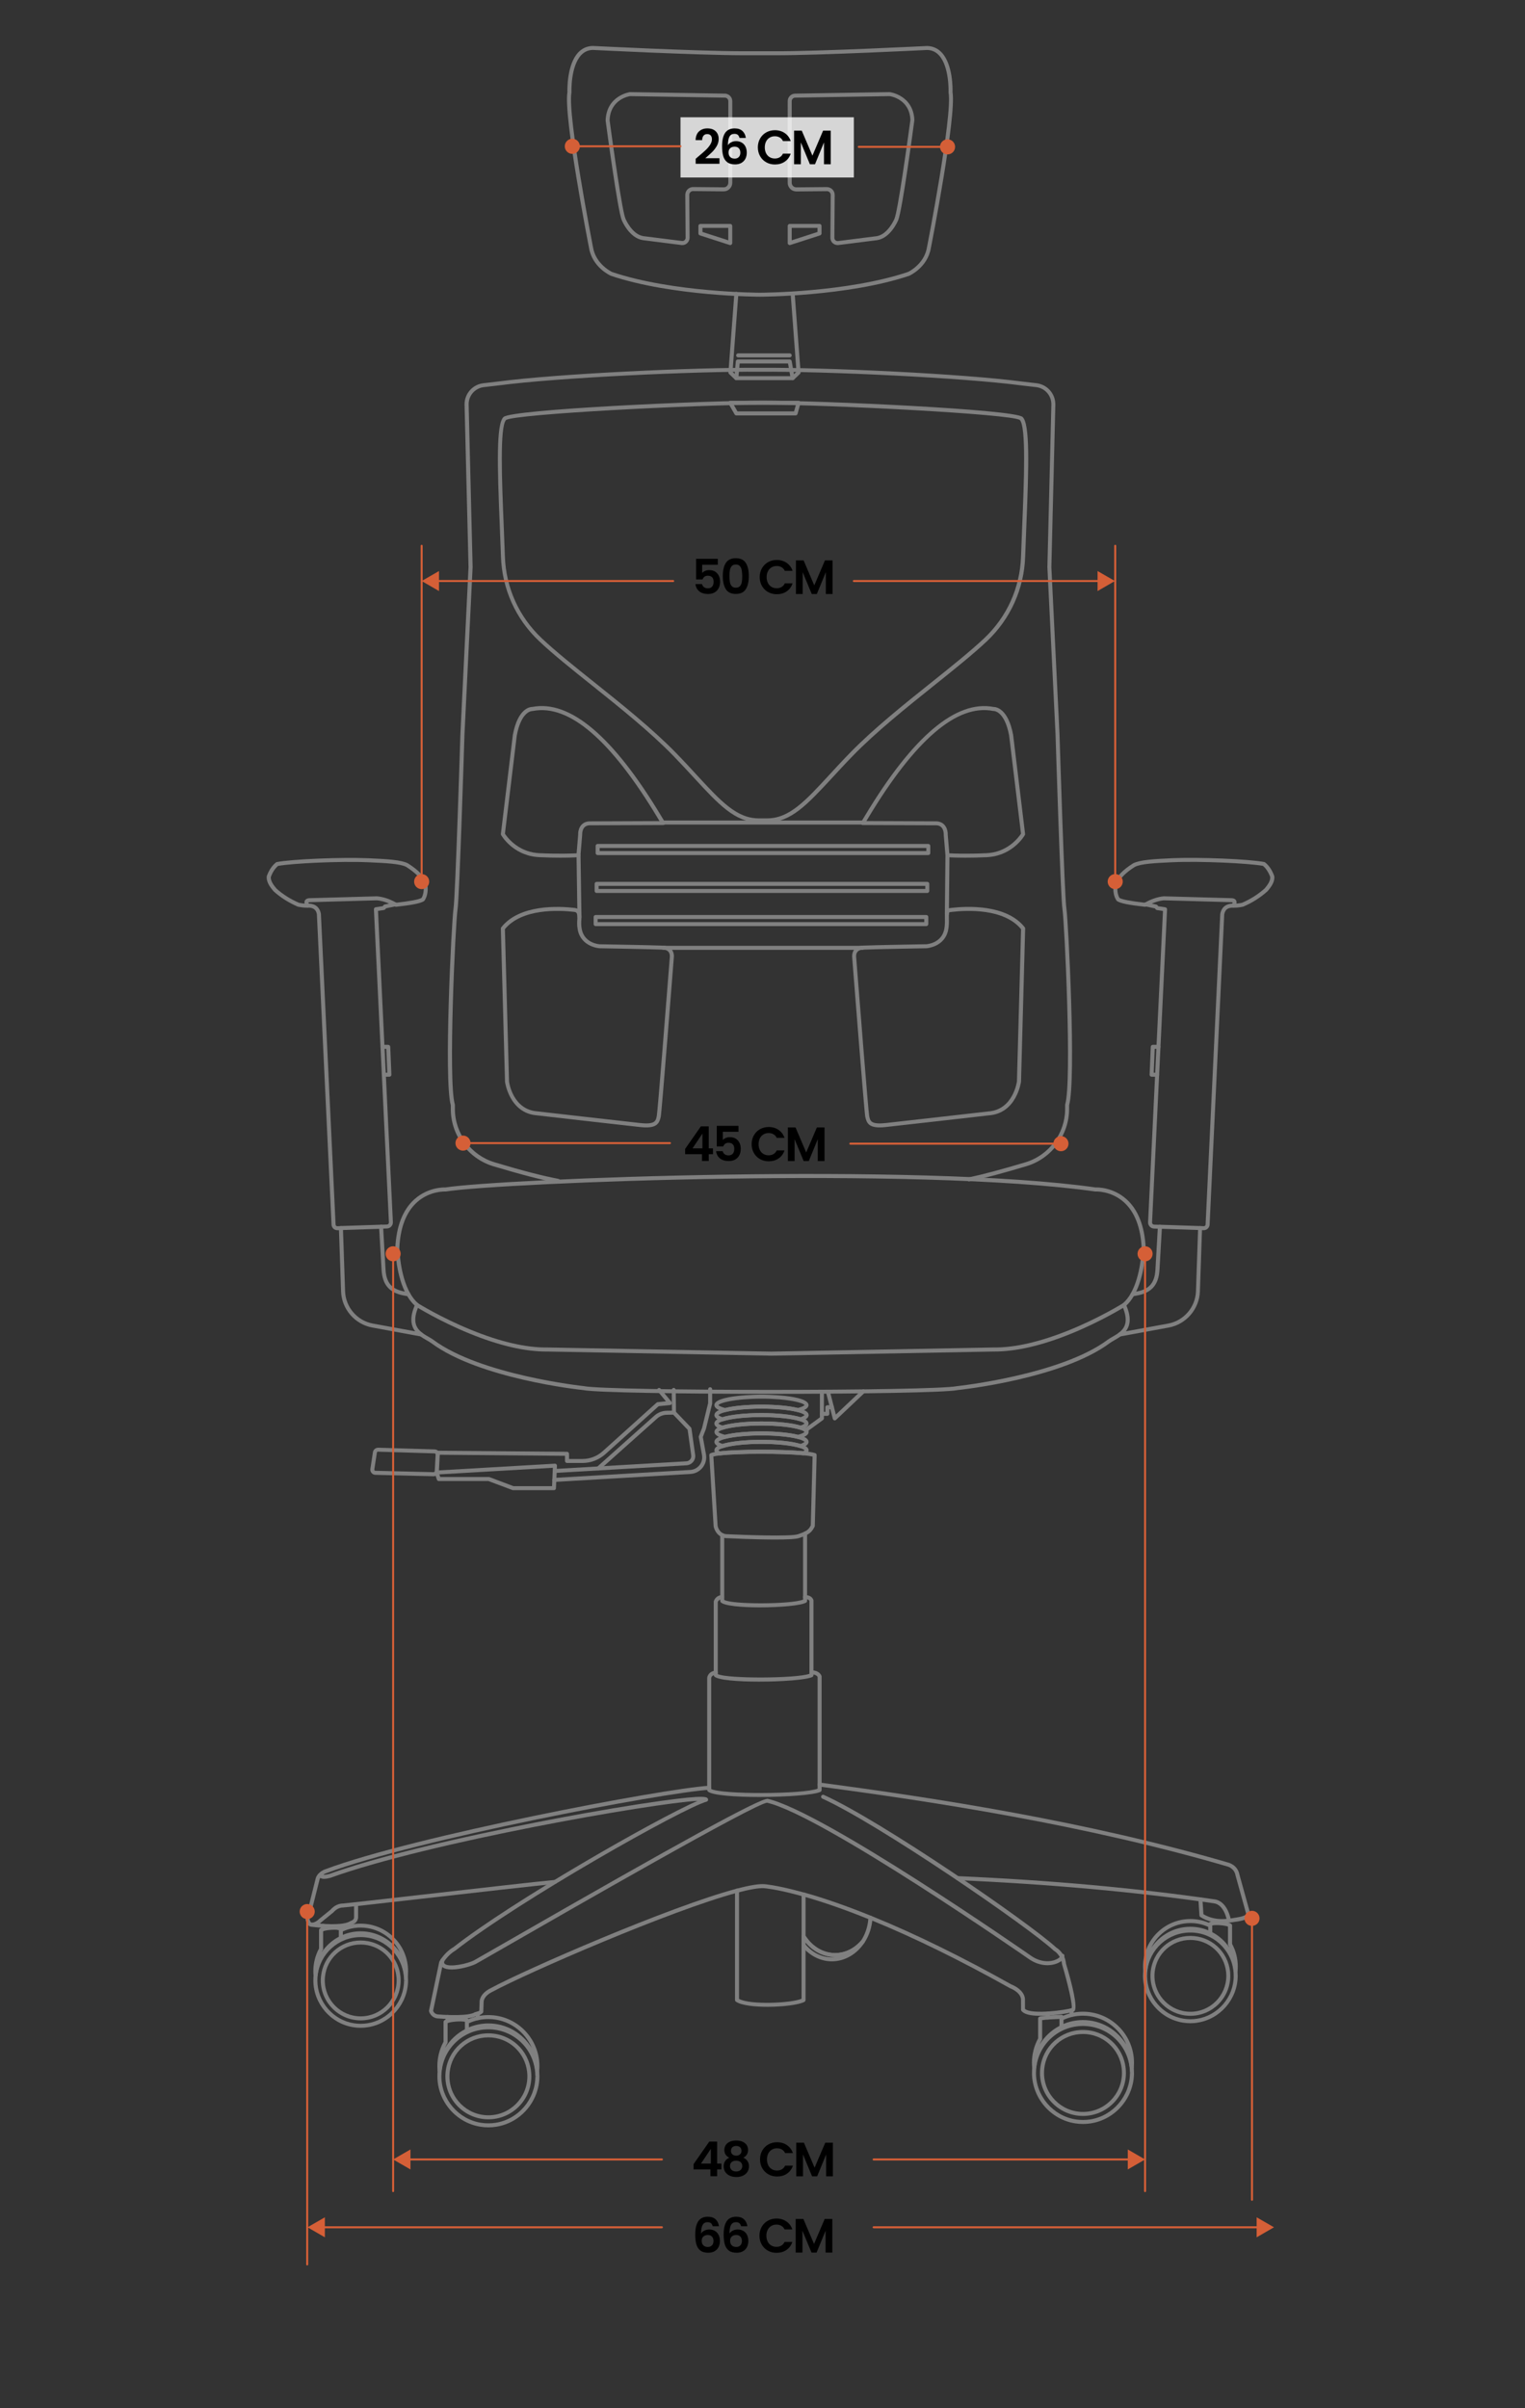 <?xml version="1.0" encoding="utf-8"?>
<!-- Generator: Adobe Illustrator 26.1.0, SVG Export Plug-In . SVG Version: 6.00 Build 0)  -->
<svg version="1.1" xmlns="http://www.w3.org/2000/svg" xmlns:xlink="http://www.w3.org/1999/xlink" x="0px" y="0px"
	 viewBox="0 0 380 600" style="enable-background:new 0 0 380 600;" xml:space="preserve">
<rect x="0" y="0" width="380" height="600" fill="#333333" stroke="none"/>
<style type="text/css">
	.st0{fill:#808080;}
	.st1{fill:none;stroke:#808080;stroke-linecap:round;stroke-linejoin:round;stroke-miterlimit:10;}
	.st2{fill:#D55F37;}
	.st3{opacity:0.8;fill:#FFFFFF;}
	.st4{fill:#FFFFFF;}
</style>
<g id="Capa_4">
</g>
<g id="Capa_3">
</g>
<g id="Capa_2">
	<g>
		<g>
			<g>
				<path class="st0" d="M76.24,226.14c-0.51,0-1.13-0.07-1.95-0.23c-0.04-0.01-0.07-0.02-0.11-0.03c-2.25-0.97-4.27-2.24-5.99-3.79
					c-0.98-1.13-1.9-2.43-1.71-3.8c0-0.04,0.01-0.07,0.03-0.1c0.53-1.44,1.29-2.56,2.24-3.31c0.06-0.05,0.14-0.08,0.22-0.1
					c3.79-0.73,16.18-1.24,22.85-0.95c4.84,0.21,8.14,0.42,9.82,1.26c2.56,1.62,4.08,3.17,4.81,4.89c0.02,0.04,0.03,0.09,0.04,0.13
					c0.23,1.78,0.01,3.17-0.68,4.24c-0.04,0.05-0.08,0.1-0.13,0.14c-0.79,0.55-2.87,0.98-6.96,1.43c-0.1,0.01-0.21-0.01-0.3-0.06
					c-1.61-0.92-3.09-1.42-4.51-1.55l-16.76,0.47c-0.2,0-0.28,0.04-0.3,0.05c0.01,0.01,0.01,0.17,0.22,0.55
					c0.08,0.15,0.08,0.33,0.01,0.47s-0.23,0.25-0.39,0.27C76.55,226.14,76.4,226.14,76.24,226.14z M74.53,224.94
					c0.4,0.07,0.9,0.16,1.37,0.19c-0.06-0.26-0.06-0.55,0.09-0.81c0.2-0.34,0.58-0.52,1.14-0.54l16.81-0.47
					c1.58,0.14,3.14,0.66,4.83,1.6c3.46-0.39,5.56-0.79,6.26-1.19c0.51-0.84,0.66-1.96,0.48-3.41c-0.66-1.5-2.05-2.89-4.35-4.35
					c-1.46-0.73-4.66-0.93-9.37-1.13c-7.09-0.31-18.93,0.26-22.49,0.91c-0.76,0.63-1.37,1.55-1.81,2.75
					c-0.11,0.98,0.71,2.07,1.44,2.92C70.49,222.82,72.4,224.02,74.53,224.94z"/>
				<path class="st0" d="M94.96,306.14c-0.27,0-0.49-0.21-0.5-0.48c-0.01-0.28,0.21-0.51,0.48-0.52l1.48-0.05
					c0.14-0.01,0.26-0.06,0.36-0.17c0.09-0.1,0.14-0.23,0.13-0.37l-3.74-78c-0.01-0.26,0.17-0.48,0.43-0.52l1.76-0.26l0.17-0.22
					c0.07-0.1,0.18-0.16,0.3-0.19l2.54-0.54c0.27-0.06,0.54,0.12,0.59,0.39c0.06,0.27-0.12,0.54-0.39,0.59l-2.36,0.5l-0.18,0.23
					c-0.08,0.1-0.2,0.17-0.33,0.19l-1.51,0.22l3.71,77.55c0.02,0.41-0.12,0.79-0.4,1.09c-0.28,0.3-0.65,0.47-1.06,0.49l-1.48,0.05
					C94.97,306.14,94.97,306.14,94.96,306.14z"/>
				<path class="st0" d="M84.04,306.5c-0.76,0-1.4-0.61-1.43-1.37l-3.65-77.37c-0.21-1.14-0.93-1.67-2.3-1.63
					c-0.28-0.01-0.51-0.21-0.51-0.49c-0.01-0.28,0.21-0.5,0.49-0.51c2.35-0.06,3.1,1.34,3.32,2.52l3.66,77.44
					c0.01,0.24,0.2,0.42,0.44,0.42l0.89-0.03c0.29-0.01,0.51,0.21,0.52,0.48s-0.21,0.51-0.48,0.52l-0.89,0.03
					C84.07,306.5,84.05,306.5,84.04,306.5z"/>
				<path class="st0" d="M97.03,268.26h-1.38c-0.28,0-0.5-0.22-0.5-0.5s0.22-0.5,0.5-0.5h0.86l-0.25-5.94h-0.94
					c-0.28,0-0.5-0.22-0.5-0.5s0.22-0.5,0.5-0.5h1.42c0.27,0,0.49,0.21,0.5,0.48l0.29,6.94c0.01,0.14-0.04,0.27-0.14,0.37
					S97.17,268.26,97.03,268.26z"/>
				<g>
					<path class="st0" d="M104.96,332.98c-0.03,0-0.06,0-0.09-0.01l-12.14-2.23c-4.33-0.79-7.59-4.56-7.74-8.97l-0.54-15.79
						c0-0.13,0.04-0.26,0.13-0.36c0.09-0.1,0.22-0.15,0.35-0.16l10.01-0.33c0.26-0.02,0.5,0.2,0.52,0.47l0.61,10.73
						c0.19,3.25,1.53,4.82,4.61,5.43l1.19,0.22c0.15,0.03,0.27,0.12,0.34,0.24c0.59,1.05,1.27,1.89,2.02,2.52
						c0.17,0.14,0.23,0.38,0.13,0.59c-1.78,4.01-0.55,5.66,0.88,6.74c0.18,0.14,0.25,0.39,0.16,0.6
						C105.33,332.86,105.15,332.98,104.96,332.98z M85.47,306.45l0.52,15.29c0.14,3.94,3.04,7.31,6.92,8.02l10.54,1.93
						c-1.23-1.63-1.26-3.71-0.13-6.42c-0.68-0.63-1.3-1.41-1.85-2.34l-0.97-0.18c-3.53-0.69-5.2-2.65-5.42-6.35l-0.59-10.24
						L85.47,306.45z"/>
				</g>
				<path class="st0" d="M307.76,226.14c-0.16,0-0.31-0.01-0.45-0.02c-0.17-0.02-0.31-0.12-0.39-0.27s-0.08-0.33,0.01-0.47
					c0.2-0.36,0.21-0.53,0.21-0.57c-0.02,0.01-0.1-0.03-0.29-0.03l-16.82-0.47c-1.36,0.12-2.83,0.63-4.45,1.55
					c-0.09,0.05-0.2,0.08-0.3,0.06c-4.09-0.45-6.17-0.88-6.96-1.43c-0.05-0.04-0.1-0.08-0.13-0.14c-0.69-1.07-0.92-2.46-0.68-4.24
					c0.01-0.04,0.02-0.09,0.04-0.13c0.73-1.72,2.25-3.27,4.77-4.87c1.72-0.87,5.02-1.07,9.86-1.29c6.68-0.29,19.06,0.22,22.85,0.95
					c0.08,0.02,0.15,0.05,0.22,0.1c0.96,0.76,1.71,1.87,2.24,3.31c0.01,0.03,0.02,0.07,0.03,0.1c0.2,1.38-0.73,2.67-1.66,3.76
					c-1.76,1.59-3.78,2.87-6.03,3.83c-0.03,0.01-0.07,0.03-0.11,0.03C308.89,226.07,308.27,226.14,307.76,226.14z M290,223.31
					l16.87,0.47c0.56,0.01,0.94,0.2,1.13,0.54c0.15,0.26,0.15,0.55,0.09,0.81c0.47-0.03,0.97-0.11,1.37-0.19
					c2.13-0.92,4.04-2.13,5.66-3.59c0.68-0.8,1.5-1.89,1.39-2.87c-0.45-1.19-1.06-2.12-1.81-2.75c-3.57-0.65-15.41-1.22-22.49-0.91
					c-4.71,0.21-7.91,0.4-9.41,1.16c-2.27,1.44-3.65,2.82-4.31,4.33c-0.18,1.45-0.02,2.57,0.48,3.41c0.69,0.4,2.8,0.8,6.26,1.19
					C286.91,223.97,288.48,223.45,290,223.31z"/>
				<path class="st0" d="M289.04,306.14c-0.01,0-0.01,0-0.02,0l-1.48-0.05c-0.41-0.01-0.78-0.19-1.06-0.49
					c-0.27-0.3-0.42-0.69-0.4-1.09l3.71-77.55l-1.51-0.22c-0.13-0.02-0.25-0.09-0.33-0.19l-0.18-0.23l-2.36-0.5
					c-0.27-0.06-0.44-0.32-0.39-0.59s0.32-0.44,0.59-0.39l2.54,0.54c0.12,0.02,0.22,0.09,0.3,0.19l0.17,0.22l1.76,0.26
					c0.25,0.04,0.44,0.26,0.43,0.52l-3.74,78c-0.01,0.14,0.04,0.27,0.13,0.37c0.09,0.1,0.22,0.16,0.36,0.17l1.48,0.05
					c0.28,0.01,0.49,0.24,0.48,0.52C289.53,305.92,289.31,306.14,289.04,306.14z"/>
				<path class="st0" d="M299.97,306.5c-0.01,0-0.03,0-0.04,0l-0.89-0.03c-0.28-0.01-0.49-0.24-0.48-0.52
					c0.01-0.28,0.24-0.49,0.52-0.48l0.89,0.03c0.23,0,0.43-0.18,0.44-0.41l3.65-77.38c0.22-1.25,0.99-2.62,3.32-2.58
					c0.28,0.01,0.49,0.24,0.49,0.51c-0.01,0.28-0.25,0.5-0.51,0.49c-1.39-0.03-2.09,0.49-2.31,1.7l-3.64,77.31
					C301.36,305.89,300.73,306.5,299.97,306.5z"/>
				<path class="st0" d="M288.34,268.26h-1.38c-0.14,0-0.27-0.06-0.36-0.15s-0.14-0.23-0.14-0.37l0.29-6.94
					c0.01-0.27,0.23-0.48,0.5-0.48h1.42c0.28,0,0.5,0.22,0.5,0.5s-0.22,0.5-0.5,0.5h-0.94l-0.25,5.94h0.86c0.28,0,0.5,0.22,0.5,0.5
					S288.62,268.26,288.34,268.26z"/>
				<g>
					<path class="st0" d="M279.04,332.98c-0.2,0-0.38-0.11-0.46-0.3c-0.09-0.21-0.03-0.46,0.16-0.6c1.43-1.09,2.66-2.73,0.88-6.74
						c-0.09-0.2-0.04-0.44,0.13-0.59c0.75-0.63,1.43-1.48,2.02-2.52c0.07-0.13,0.2-0.22,0.34-0.24l1.2-0.22
						c3.08-0.61,4.41-2.18,4.6-5.43l0.61-10.73c0.02-0.27,0.25-0.49,0.52-0.47l10.01,0.33c0.13,0,0.26,0.06,0.35,0.16
						c0.09,0.1,0.14,0.23,0.13,0.36l-0.54,15.79c-0.15,4.4-3.41,8.17-7.74,8.97l-12.14,2.23
						C279.1,332.97,279.07,332.98,279.04,332.98z M280.68,325.27c1.13,2.71,1.1,4.8-0.13,6.42l10.54-1.93
						c3.87-0.71,6.78-4.08,6.92-8.02l0.52-15.29l-9.02-0.3l-0.59,10.24c-0.22,3.7-1.89,5.66-5.42,6.35l-0.98,0.18
						C281.98,323.85,281.36,324.64,280.68,325.27z"/>
					<path class="st0" d="M192.22,337.76l-55.76-1.03c-5.46,0.07-12.03-1.44-19.47-4.48c-7.53-3.07-13.29-6.66-13.34-6.69
						c-0.23-0.15-0.3-0.46-0.16-0.69c0.15-0.23,0.45-0.31,0.69-0.16c0.06,0.04,5.75,3.58,13.19,6.61c7.31,2.99,13.75,4.48,19.09,4.4
						l55.75,1.03l55.29-1.03c5.36,0.08,11.79-1.42,19.11-4.4c7.45-3.04,13.14-6.58,13.19-6.61c0.23-0.15,0.54-0.08,0.69,0.16
						c0.15,0.23,0.08,0.54-0.16,0.69c-0.06,0.04-5.82,3.62-13.34,6.69c-7.44,3.04-13.98,4.53-19.48,4.48L192.22,337.76z"/>
					<path class="st0" d="M282.21,322.98c-0.08,0-0.17-0.02-0.25-0.07c-0.24-0.14-0.32-0.44-0.19-0.68
						c2.56-4.5,2.71-11.22,2.71-11.29c-0.25-5.14-1.74-8.99-4.44-11.41c-3.2-2.87-7-2.68-7.04-2.67c-0.03,0-0.07,0-0.1,0
						c-44.35-6.3-147.54-2.21-161.82,0c-0.03,0.01-0.07,0.01-0.11,0c-0.04,0-3.86-0.19-7.05,2.68c-2.69,2.42-4.18,6.27-4.42,11.43
						c0,0.03,0.15,6.75,2.71,11.25c0.14,0.24,0.05,0.55-0.19,0.68c-0.24,0.14-0.55,0.05-0.68-0.19c-2.69-4.72-2.84-11.48-2.84-11.76
						c0.26-5.48,1.86-9.57,4.77-12.17c3.33-2.98,7.18-2.94,7.71-2.93c14.49-2.21,117.62-6.3,162.02,0c0.52-0.02,4.38-0.06,7.71,2.93
						c2.9,2.6,4.51,6.69,4.77,12.14c0,0.32-0.16,7.07-2.84,11.8C282.55,322.88,282.39,322.98,282.21,322.98z"/>
					<path class="st0" d="M192.09,347.27c-21.85,0-43.73-0.31-46.79-0.94c-1-0.1-25.88-2.81-37.86-11.7
						c-0.31-0.23-0.71-0.46-1.13-0.7c-0.52-0.3-1.11-0.64-1.66-1.05c-0.22-0.17-0.26-0.48-0.1-0.7c0.17-0.22,0.48-0.26,0.7-0.1
						c0.5,0.38,1.03,0.69,1.55,0.98c0.45,0.26,0.87,0.5,1.23,0.77c11.76,8.72,37.16,11.49,37.41,11.51
						c6.13,1.26,86.96,1.26,93.05,0.01c0.3-0.03,25.71-2.8,37.46-11.52c0.35-0.26,0.78-0.51,1.23-0.77c0.52-0.3,1.06-0.61,1.55-0.98
						c0.22-0.17,0.53-0.12,0.7,0.1c0.17,0.22,0.12,0.53-0.1,0.7c-0.55,0.41-1.14,0.75-1.66,1.05c-0.42,0.24-0.82,0.47-1.13,0.7
						c-11.98,8.89-36.85,11.59-37.91,11.7C235.63,346.96,213.87,347.27,192.09,347.27z"/>
				</g>
			</g>
			<g>
				<path class="st0" d="M193.18,383.57c-4.99,0-11.29-0.3-12.34-0.35c-2.07-0.24-2.88-2.05-3.02-2.97l-1.08-17.69
					c-0.01-0.21,0.11-0.41,0.3-0.49c0.43-0.18,1.16-0.33,2.25-0.46c4.67-0.54,15.46-0.56,20.99-0.04c1.4,0.14,2.36,0.3,2.88,0.48
					c0.2,0.07,0.34,0.27,0.33,0.48l-0.46,17.64c0,0.07-0.02,0.15-0.05,0.22c-0.72,1.4-1.31,1.94-3.8,2.79
					C198.35,383.48,195.97,383.57,193.18,383.57z M177.76,362.89l1.05,17.26c0.01,0.03,0.33,1.88,2.11,2.08
					c4.36,0.21,16.15,0.64,17.93,0.02c2.29-0.79,2.66-1.2,3.18-2.21l0.45-17.14c-0.41-0.1-1.1-0.21-2.3-0.33
					c-5.48-0.52-16.16-0.5-20.78,0.03C178.57,362.7,178.06,362.81,177.76,362.89z"/>
				<path class="st0" d="M208.01,353.89c-0.05,0-0.09-0.01-0.14-0.02c-0.17-0.05-0.3-0.18-0.35-0.36l-1.7-6.62
					c-0.07-0.27,0.09-0.54,0.36-0.61c0.27-0.07,0.54,0.09,0.61,0.36l1.49,5.79l6.5-6.15c0.2-0.19,0.52-0.18,0.71,0.02
					c0.19,0.2,0.18,0.52-0.02,0.71l-7.12,6.73C208.26,353.84,208.14,353.89,208.01,353.89z"/>
				<path class="st0" d="M189.35,400.47c-4.55,0-8.88-0.37-9.75-1.26c-0.09-0.09-0.14-0.22-0.14-0.35v-16.4c0-0.28,0.22-0.5,0.5-0.5
					s0.5,0.22,0.5,0.5v16.15c2,1.17,16.72,1.11,19.65-0.07V382.1c0-0.28,0.22-0.5,0.5-0.5s0.5,0.22,0.5,0.5v16.76
					c0,0.18-0.09,0.34-0.25,0.43C199.61,400.02,194.35,400.47,189.35,400.47z"/>
				<path class="st0" d="M189.17,418.97c-5.21,0-10.16-0.37-11.15-1.25c-0.11-0.09-0.17-0.23-0.17-0.38v-18.26
					c0-0.03,0-0.07,0.01-0.1c0.01-0.06,0.32-1.43,2.04-1.6c0.27-0.02,0.52,0.17,0.55,0.45c0.03,0.27-0.17,0.52-0.45,0.55
					c-0.86,0.09-1.1,0.62-1.15,0.78v17.93c2.34,1.17,19.48,1.12,22.85-0.07v-18.17c-0.15-0.27-0.42-0.43-1.1-0.43
					c-0.28,0-0.5-0.23-0.5-0.5s0.22-0.5,0.5-0.5c0,0,0,0,0,0c0.67,0,1.6,0.12,2.05,1.1c0.03,0.07,0.05,0.14,0.05,0.21v18.63
					c0,0.19-0.11,0.36-0.27,0.45C201,418.52,194.93,418.97,189.17,418.97z"/>
				<path class="st0" d="M189.2,447.71c-6.02,0-11.72-0.41-12.81-1.36c-0.11-0.09-0.17-0.23-0.17-0.38v-27.88
					c0.02-0.58,0.48-1.7,2.08-1.86c0.27-0.02,0.52,0.17,0.55,0.45c0.03,0.27-0.17,0.52-0.45,0.55c-1.14,0.12-1.18,0.85-1.18,0.88
					l0,27.61c2.61,1.38,22.71,1.33,26.51-0.07v-27.85c-0.24-0.41-0.8-0.65-1.54-0.65c-0.28,0-0.5-0.23-0.5-0.5
					c0-0.28,0.22-0.5,0.5-0.5c0,0,0,0,0,0c1.2,0,2.11,0.48,2.49,1.32c0.03,0.07,0.05,0.14,0.05,0.21v28.3
					c0,0.19-0.11,0.36-0.27,0.45C202.89,447.21,195.86,447.71,189.2,447.71z M177.22,445.97h0.01H177.22z"/>
				<path class="st0" d="M200.77,356.82c-0.15,0-0.31-0.07-0.4-0.21c-0.16-0.22-0.11-0.54,0.11-0.7l3.82-2.78v-6.36
					c0-0.28,0.22-0.5,0.5-0.5s0.5,0.22,0.5,0.5v6.62c0,0.16-0.08,0.31-0.21,0.4l-4.02,2.93
					C200.97,356.79,200.87,356.82,200.77,356.82z"/>
				<path class="st0" d="M206.16,352.75h-1.37c-0.28,0-0.5-0.22-0.5-0.5s0.22-0.5,0.5-0.5h0.87v-1.14c0-0.28,0.22-0.5,0.5-0.5h1.14
					c0.28,0,0.5,0.22,0.5,0.5s-0.22,0.5-0.5,0.5h-0.64v1.14C206.66,352.53,206.43,352.75,206.16,352.75z"/>
				<path class="st0" d="M113.19,503.05c-1.88,0-3.55-0.13-3.91-0.16c0,0,0,0,0,0c-1.51,0-2.21-1.16-2.37-1.77
					c-0.02-0.07-0.02-0.15,0-0.22l2.54-12.09c0.01-0.05,0.03-0.11,0.06-0.15c1.46-2.46,3.36-3.47,3.44-3.51
					c14.79-11.57,50.63-32.03,60.85-36.47c-11.11,0.58-67.13,10.38-91.39,19.15c-1.04,0.29-2.33,0.5-2.76-0.13
					c-0.24-0.34-0.17-0.77,0.2-1.28c0.16-0.22,0.48-0.27,0.7-0.11c0.22,0.16,0.27,0.48,0.11,0.7c-0.03,0.04-0.05,0.07-0.07,0.1
					c0.32,0.02,0.95-0.07,1.51-0.23c16.32-5.9,45.01-11.63,56.58-13.82c9.72-1.84,18.95-3.39,25.99-4.37
					c11.34-1.58,11.57-0.97,11.75-0.47c0.05,0.13,0.04,0.28-0.02,0.4s-0.18,0.22-0.31,0.25c-5.95,1.65-46.55,24.57-62.61,37.12
					c-0.09,0.06-1.77,0.96-3.07,3.11l-2.49,11.88c0.1,0.26,0.44,0.92,1.41,0.92c2.02,0.17,7.47,0.4,8.93-0.53
					c0.06-0.04,0.14-0.07,0.21-0.07c0.17-0.02,0.63-0.12,0.96-0.35l0.08-2.15c-0.01-0.02-0.17-2.04,2.82-3.49
					c8.44-4.57,44.64-20.36,61.21-24.74c3.29-0.87,5.58-1.24,6.99-1.13c0.11,0.01,2.87,0.22,8.56,1.74c0.1,0.03,0.18,0.05,0.28,0.07
					l1.02,0.29c0.27,0.08,0.42,0.35,0.34,0.62s-0.35,0.42-0.62,0.34l-0.99-0.28c-0.09-0.02-0.19-0.05-0.3-0.08
					c-5.57-1.49-8.34-1.7-8.36-1.7c-1.28-0.1-3.52,0.27-6.66,1.1c-16.5,4.37-52.58,20.1-61.01,24.67c-2.35,1.13-2.28,2.52-2.28,2.58
					l-0.09,2.43c0,0.13-0.06,0.25-0.15,0.33c-0.53,0.53-1.28,0.69-1.58,0.74C117.57,502.89,115.25,503.05,113.19,503.05z"/>
				<path class="st0" d="M259.27,502.23c-0.41,0-0.8-0.01-1.17-0.03c-1.82-0.11-2.98-0.48-3.55-1.14c-0.08-0.09-0.12-0.21-0.12-0.33
					l-0.01-2.25c0.17-2.05-2.75-3.13-2.78-3.14c-12.33-6.9-23.84-12.55-34.28-16.82l-0.12-0.05c-0.18-0.07-0.35-0.14-0.52-0.21
					c-0.26-0.1-0.39-0.38-0.3-0.64c0.1-0.26,0.38-0.39,0.64-0.3c0.18,0.07,0.37,0.14,0.55,0.22l0.12,0.05
					c10.48,4.29,22.02,9.95,34.31,16.84c0.08,0.02,3.59,1.33,3.36,4.08l0.01,2c1.78,1.5,10.4,0.24,11.63-0.19
					c0.26-0.8-1.01-6.25-2.39-10.88c-0.23-2.4-1.98-3.38-2-3.39c-0.04-0.02-0.07-0.04-0.1-0.07c-6.53-6.05-43.91-31.69-57.66-37.87
					c-0.25-0.11-0.36-0.41-0.25-0.66c0.11-0.25,0.41-0.36,0.66-0.25c14.16,6.36,51.04,31.7,57.89,38.01
					c0.37,0.22,2.2,1.44,2.44,4.04c1.46,4.87,3.02,10.97,2.08,11.84C267.28,501.49,262.73,502.23,259.27,502.23z"/>
				<path class="st0" d="M112.55,490.69c-0.94,0-1.76-0.16-2.29-0.57c-0.53-0.42-0.72-1.06-0.52-1.81c0.07-0.27,0.34-0.43,0.61-0.36
					c0.27,0.07,0.43,0.34,0.36,0.61c-0.12,0.47,0.01,0.65,0.17,0.77c1.14,0.89,5.72-0.09,7.29-0.95c0.65-0.36,3.2-1.82,7.06-4.04
					c44.41-25.53,64.16-36.35,66.08-36.17c13.93,3.2,63.66,37.74,65.77,39.21c2.51,1.67,4.98,1.42,6.34,0.69
					c0.6-0.32,0.82-0.66,0.82-0.8c0-0.28,0.22-0.5,0.5-0.5s0.5,0.22,0.5,0.5c0,0.61-0.49,1.22-1.35,1.68
					c-1.6,0.86-4.49,1.17-7.37-0.75c-0.52-0.36-51.69-35.9-65.36-39.05c-2.73,0.01-49.91,27.14-65.42,36.06
					c-3.87,2.22-6.42,3.69-7.08,4.05C117.7,489.78,114.8,490.69,112.55,490.69z"/>
				<path class="st0" d="M304.56,479.12c-1.71,0-3.6-0.33-5.45-1.5c-0.14-0.09-0.22-0.23-0.23-0.39l-0.26-3.98
					c-0.02-0.28,0.19-0.51,0.47-0.53c0.28-0.01,0.51,0.19,0.53,0.47l0.25,3.72c2.93,1.74,5.93,1.23,8.13,0.85l0.45-0.08
					c1.85-0.31,2.08-0.75,2.1-0.8c-0.04-0.05-0.04-0.12-0.06-0.17l-2.62-9.45c-0.34-1.85-2.04-2.25-2.11-2.26
					c-35.56-10.37-72.97-16.08-101.59-19.89c-0.27-0.04-0.47-0.29-0.43-0.56c0.04-0.27,0.29-0.46,0.56-0.43
					c28.65,3.82,66.1,9.54,101.7,19.92c0.06,0.01,2.38,0.53,2.84,3.01l2.59,9.35c0.12,0.21,0.18,0.54,0.04,0.88
					c-0.27,0.67-1.21,1.13-2.86,1.41l-0.44,0.07C307.15,478.91,305.92,479.12,304.56,479.12z"/>
				<path class="st0" d="M306.22,478.92c-0.24,0-0.45-0.17-0.49-0.42c-0.01-0.04-0.7-4.04-3.34-4.31
					c-19.88-2.86-40.75-4.75-63.82-5.76c-0.28-0.01-0.49-0.25-0.48-0.52s0.25-0.48,0.52-0.48c23.1,1.02,44,2.9,63.9,5.77
					c3.38,0.34,4.17,4.95,4.2,5.14c0.04,0.27-0.14,0.53-0.41,0.57C306.28,478.91,306.25,478.92,306.22,478.92z"/>
				<path class="st0" d="M82.79,480.41c-2.53,0-4.97-0.35-5.15-0.37c0,0,0,0-0.01,0c-0.97,0-1.4-1.15-1.49-1.83
					c-0.01-0.06,0-0.13,0.01-0.19l2.44-9.71c0.31-1.92,2.45-2.59,2.54-2.62c22.19-8.28,83.82-20.03,95.55-20.78
					c0.28,0,0.51,0.19,0.53,0.47c0.02,0.28-0.19,0.51-0.47,0.53c-11.69,0.75-73.14,12.46-95.29,20.73
					c-0.04,0.01-1.66,0.53-1.88,1.87l-2.43,9.65c0.06,0.27,0.24,0.88,0.56,0.88c2.12,0.3,7.81,0.81,9.58-0.4
					c0.05-0.03,0.11-0.06,0.17-0.07c0.02-0.01,0.7-0.18,0.78-0.8l0-3.34c0-0.28,0.22-0.5,0.5-0.5s0.5,0.22,0.5,0.5v3.4
					c-0.14,1.17-1.13,1.58-1.45,1.68C86.7,480.21,84.71,480.41,82.79,480.41z"/>
				<path class="st0" d="M77.71,480.04c-0.28,0-0.5-0.22-0.5-0.5c0-0.27,0.22-0.5,0.5-0.5c0.05,0,0.92-0.04,1.81-0.95l2.85-2.31
					c0.89-1.01,1.96-1.52,3.11-1.53c0.46-0.01,9.73-1.07,19.53-2.18c13.07-1.49,29.33-3.34,33.23-3.69
					c0.28-0.02,0.52,0.18,0.54,0.45c0.02,0.27-0.18,0.52-0.45,0.54c-3.89,0.35-20.14,2.2-33.2,3.69
					c-12.31,1.4-19.29,2.19-19.66,2.19c-0.84,0.01-1.67,0.41-2.42,1.25l-2.87,2.33C79.03,480.03,77.77,480.04,77.71,480.04z"/>
				<path class="st0" d="M198.8,351.81c-0.04,0-0.08-0.01-0.12-0.02c-2.06-0.53-5.4-0.84-8.93-0.84c-3.5,0-6.84,0.31-8.93,0.84
					c-0.08,0.02-0.16,0.02-0.25,0c-1.75-0.44-2.56-0.99-2.56-1.72c0-2.57,11.26-2.6,11.73-2.6s11.73,0.03,11.73,2.6
					c0,0.74-0.81,1.28-2.56,1.72C198.89,351.81,198.84,351.81,198.8,351.81z M179.02,350.1c0.03,0,0.26,0.33,1.68,0.7
					c2.17-0.53,5.54-0.84,9.05-0.84c3.59,0,6.88,0.31,9.05,0.84c1.29-0.34,1.61-0.64,1.67-0.73c-0.36-0.59-4.14-1.6-10.72-1.6
					C183.08,348.48,179.28,349.51,179.02,350.1C179.01,350.1,179.01,350.1,179.02,350.1z M200.49,350.1h0.01H200.49z"/>
				<path class="st0" d="M180.03,354.11C180.03,354.11,180.02,354.11,180.03,354.11c-0.06,0-0.11-0.01-0.16-0.02
					c-0.79-0.26-1.85-0.7-1.85-1.53c0-0.73,0.81-1.28,2.56-1.73c2.17-0.55,5.6-0.87,9.18-0.87c3.66,0,7.01,0.32,9.18,0.87
					c1.74,0.45,2.56,1,2.56,1.73c0,0.83-1.05,1.27-1.84,1.53c-0.05,0.02-0.1,0.02-0.16,0.02c-0.05,0.01-0.11-0.01-0.16-0.02
					c-1.95-0.63-5.62-1.03-9.57-1.03c-3.96,0-7.62,0.39-9.57,1.03C180.13,354.1,180.08,354.11,180.03,354.11z M189.75,352.06
					c4.01,0,7.63,0.38,9.73,1.03c0.72-0.25,0.94-0.46,0.99-0.53c-0.07-0.09-0.41-0.41-1.79-0.76c-2.06-0.53-5.4-0.84-8.93-0.84
					c-3.5,0-6.84,0.31-8.93,0.84c-1.51,0.39-1.77,0.73-1.8,0.78c0.03,0,0.2,0.22,1.01,0.51
					C182.12,352.44,185.74,352.06,189.75,352.06z M200.49,352.59h0.01H200.49z"/>
				<path class="st0" d="M199.48,356.21c-0.05,0-0.1-0.01-0.15-0.02c-1.97-0.63-5.64-1.03-9.58-1.03c-3.94,0-7.61,0.39-9.57,1.03
					c-0.1,0.03-0.21,0.03-0.31,0c-1.25-0.4-1.86-0.9-1.86-1.53c0-0.83,1.06-1.27,1.85-1.52c0.01,0,0.03-0.01,0.04-0.01
					c2.08-0.67,5.75-1.06,9.84-1.06c4.09,0,7.77,0.4,9.85,1.06c0.01,0,0.03,0.01,0.04,0.01c0.79,0.25,1.85,0.69,1.85,1.52
					c0,0.63-0.61,1.13-1.85,1.53C199.58,356.2,199.53,356.21,199.48,356.21z M189.75,354.15c3.93,0,7.63,0.39,9.72,1.03
					c0.72-0.25,0.94-0.45,0.99-0.53c-0.06-0.08-0.29-0.29-1.11-0.56c-0.01,0-0.03-0.01-0.04-0.01c-1.95-0.63-5.62-1.03-9.57-1.03
					c-3.96,0-7.62,0.39-9.57,1.03c-0.01,0-0.03,0.01-0.04,0.01c-0.92,0.3-1.1,0.54-1.12,0.58c0.03,0,0.2,0.23,1.02,0.5
					C182.12,354.55,185.81,354.15,189.75,354.15z M200.49,354.68h0.01H200.49z"/>
				<path class="st0" d="M198.83,358.49c-0.04,0-0.08-0.01-0.12-0.02c-2.08-0.53-5.42-0.85-8.95-0.85c-3.54,0-6.88,0.32-8.95,0.85
					c-0.08,0.02-0.17,0.02-0.25,0c-1.73-0.44-2.53-0.99-2.53-1.72c0-0.63,0.61-1.13,1.86-1.53c2.05-0.66,5.84-1.07,9.88-1.07
					c4.03,0,7.82,0.41,9.88,1.07c1.25,0.4,1.85,0.9,1.85,1.53c0,0.74-0.81,1.28-2.54,1.72
					C198.91,358.48,198.87,358.49,198.83,358.49z M189.75,356.63c3.59,0,6.89,0.31,9.07,0.85c1.24-0.32,1.57-0.63,1.64-0.72
					c-0.06-0.08-0.31-0.31-1.14-0.57c-1.97-0.63-5.64-1.03-9.58-1.03c-3.94,0-7.61,0.39-9.57,1.03c-0.95,0.3-1.14,0.56-1.17,0.6
					c0.03,0,0.27,0.32,1.66,0.69C182.86,356.93,186.15,356.63,189.75,356.63z M200.49,356.78h0.01H200.49z"/>
				<path class="st0" d="M199.48,360.78c-0.05,0-0.1-0.01-0.15-0.02c-1.95-0.63-5.62-1.03-9.57-1.03c-3.96,0-7.62,0.39-9.57,1.03
					c-0.1,0.03-0.21,0.03-0.31,0c-0.8-0.26-1.86-0.7-1.86-1.53c0-0.73,0.8-1.27,2.53-1.72c2.18-0.56,5.53-0.88,9.2-0.88
					c3.66,0,7.02,0.32,9.2,0.88c1.73,0.44,2.53,0.99,2.53,1.72c0,0.83-1.06,1.27-1.85,1.53
					C199.58,360.77,199.53,360.78,199.48,360.78z M189.75,358.73c4.01,0,7.62,0.38,9.72,1.02c0.72-0.25,0.94-0.45,1-0.52
					c-0.08-0.09-0.43-0.41-1.77-0.75c-2.08-0.53-5.42-0.85-8.95-0.85c-3.54,0-6.88,0.32-8.95,0.85c-1.49,0.39-1.75,0.72-1.78,0.77
					c0.03,0,0.2,0.22,1.02,0.5C182.13,359.11,185.74,358.73,189.75,358.73z M200.49,359.25h0.01H200.49z"/>
				<path class="st0" d="M179.35,362.61c-0.07,0-0.14-0.01-0.2-0.04c-0.75-0.33-1.13-0.75-1.13-1.25c0-0.83,1.06-1.27,1.86-1.52
					c2.07-0.67,5.76-1.07,9.88-1.07c4.11,0,7.81,0.4,9.88,1.08c0.79,0.25,1.85,0.69,1.85,1.52c0,0.47-0.35,0.88-1.04,1.21
					c-0.08,0.04-0.17,0.05-0.26,0.05c-5.48-0.52-16.16-0.5-20.78,0.03C179.38,362.61,179.37,362.61,179.35,362.61z M179.02,361.34
					c0.02,0,0.12,0.11,0.41,0.26c4.7-0.52,15.19-0.54,20.7-0.03c0.22-0.12,0.3-0.2,0.34-0.24c-0.06-0.08-0.3-0.3-1.14-0.57
					c-1.95-0.63-5.62-1.03-9.58-1.03c-3.96,0-7.62,0.39-9.57,1.03C179.26,361.05,179.06,361.29,179.02,361.34z M200.49,361.35h0.01
					H200.49z"/>
				<path class="st0" d="M191.24,499.99c-3.33,0-6.55-0.37-7.87-1.28c-0.13-0.09-0.22-0.25-0.22-0.41v-27.27
					c0-0.28,0.22-0.5,0.5-0.5s0.5,0.22,0.5,0.5v26.99c2.79,1.53,12.99,1.07,15.58-0.03v-13.36c0-0.28,0.22-0.5,0.5-0.5
					s0.5,0.22,0.5,0.5v13.67c0,0.18-0.1,0.35-0.25,0.44C199.16,499.48,195.12,499.99,191.24,499.99z"/>
				<path class="st0" d="M89.88,505.22c-0.59,0-1.2-0.05-1.8-0.14c-5.7-0.87-10-5.89-10-11.67c0-0.06,0-0.13,0.01-0.19
					c-0.01-0.3,0.02-0.67,0.05-1.04c0.63-6.03,5.67-10.57,11.73-10.57c6.07,0,11.11,4.54,11.74,10.56c0.04,0.37,0.06,0.75,0.06,1.12
					c0-0.02,0.01,0.05,0.01,0.11c0,5.78-4.3,10.79-10.01,11.67C91.08,505.17,90.48,505.22,89.88,505.22z M89.88,482.62
					c-5.55,0-10.16,4.16-10.74,9.67c-0.03,0.33-0.05,0.67-0.05,1.02l-0.01,0.11c0,5.29,3.93,9.88,9.15,10.68
					c1.09,0.17,2.2,0.17,3.29,0c5.22-0.8,9.16-5.39,9.16-10.68h0.5l-0.5-0.04c-0.01-0.42-0.03-0.76-0.06-1.09
					C100.05,486.77,95.43,482.62,89.88,482.62z"/>
				<path class="st0" d="M101.13,492.62c-0.25,0-0.46-0.18-0.49-0.43c0-0.01-0.01-0.09-0.01-0.1c-0.58-5.66-5.2-9.9-10.75-9.9
					c-5.55,0-10.16,4.24-10.74,9.86l-0.01,0.15c-0.04,0.25-0.25,0.43-0.51,0.43c-0.25-0.01-0.46-0.2-0.49-0.45
					c-0.04-0.36-0.05-0.74-0.05-1.11c0-1.96,0.49-3.9,1.42-5.62v-4.57c0-0.15,0.07-0.29,0.19-0.39c0.84-0.68,4.21-0.88,5.4-0.47
					c0.09,0.03,0.17,0.09,0.23,0.16c1.44-0.61,2.97-0.91,4.56-0.91c6.51,0,11.8,5.29,11.8,11.8c0,0.37-0.02,0.75-0.05,1.11
					c-0.02,0.25-0.23,0.44-0.49,0.45C101.14,492.62,101.14,492.62,101.13,492.62z M80.36,485.97c-0.08,0.15-0.15,0.3-0.23,0.45
					c1.09-1.64,2.57-2.97,4.3-3.88v-1.63c0-0.01,0-0.01,0-0.02v-0.02c-1.12-0.21-3.22,0.01-3.92,0.29v4.46
					C80.51,485.75,80.45,485.87,80.36,485.97z M89.88,481.18c4.03,0,7.62,2.05,9.75,5.22c-1.74-3.63-5.46-6.15-9.75-6.15
					c-1.56,0-3.05,0.32-4.45,0.96v0.85C86.81,481.49,88.31,481.18,89.88,481.18z"/>
				<path class="st0" d="M89.88,503.37c-5.48,0-9.95-4.46-9.95-9.95c0-0.35,0.02-0.7,0.06-1.04c0.53-5.08,4.78-8.91,9.89-8.91
					c5.11,0,9.37,3.83,9.9,8.91c0.03,0.34,0.05,0.69,0.05,1.04C99.83,498.9,95.37,503.37,89.88,503.37z M89.88,484.47
					c-4.6,0-8.42,3.44-8.9,8.01c-0.03,0.31-0.05,0.62-0.05,0.94c0,4.94,4.01,8.95,8.95,8.95c4.94,0,8.95-4.02,8.95-8.95
					c0-0.32-0.02-0.63-0.05-0.94C98.31,487.91,94.48,484.47,89.88,484.47z"/>
				<path class="st0" d="M121.69,530.02c-0.64,0-1.29-0.05-1.93-0.15c-6.14-0.94-10.77-6.34-10.77-12.57c0-0.06,0-0.14,0.01-0.2
					c-0.01-0.33,0.02-0.73,0.06-1.13c0.67-6.49,6.11-11.38,12.64-11.38c6.53,0,11.97,4.89,12.64,11.38c0.04,0.4,0.06,0.8,0.06,1.21
					c0-0.02,0.01,0.05,0.01,0.12c0,6.22-4.63,11.63-10.78,12.57C122.99,529.97,122.33,530.02,121.69,530.02z M121.69,505.6
					c-6.02,0-11.02,4.51-11.64,10.48c-0.03,0.36-0.06,0.73-0.06,1.11l-0.01,0.12c0,5.73,4.27,10.71,9.92,11.58
					c1.18,0.18,2.39,0.18,3.57,0c5.66-0.87,9.93-5.84,9.93-11.58h0.5l-0.5-0.04c-0.01-0.45-0.03-0.82-0.06-1.18
					C132.72,510.11,127.71,505.6,121.69,505.6z"/>
				<path class="st0" d="M109.54,516.41c0,0-0.01,0-0.01,0c-0.25-0.01-0.46-0.2-0.49-0.45c-0.04-0.39-0.06-0.79-0.06-1.2
					c0-2.12,0.53-4.21,1.54-6.06v-4.95c0-0.15,0.07-0.29,0.19-0.39c0.9-0.72,4.52-0.94,5.8-0.5c0.1,0.04,0.19,0.1,0.25,0.19
					c1.56-0.66,3.22-1,4.94-1c7.01,0,12.71,5.7,12.71,12.71c0,0.4-0.02,0.81-0.06,1.2c-0.02,0.25-0.23,0.44-0.49,0.45
					c-0.24,0.01-0.47-0.18-0.51-0.43c0-0.01-0.01-0.1-0.01-0.11c-0.63-6.14-5.63-10.74-11.65-10.74c-6.02,0-11.02,4.6-11.64,10.69
					l-0.02,0.16C110,516.22,109.79,516.41,109.54,516.41z M121.69,504.13c4.54,0,8.54,2.4,10.8,6.08c-1.78-4.21-5.95-7.17-10.8-7.17
					c-1.7,0-3.33,0.35-4.85,1.05v1.01C118.34,504.48,119.98,504.13,121.69,504.13z M111.37,509.24c-0.17,0.32-0.32,0.64-0.46,0.97
					c1.2-1.97,2.91-3.57,4.94-4.63v-1.78c0-0.01,0-0.01,0-0.02v-0.06c-1.22-0.23-3.56,0.01-4.32,0.32v4.84
					C111.52,509.02,111.46,509.14,111.37,509.24z"/>
				<path class="st0" d="M121.69,528.02c-5.9,0-10.71-4.81-10.71-10.71c0-0.38,0.02-0.75,0.06-1.12c0.57-5.47,5.15-9.59,10.65-9.59
					c5.51,0,10.09,4.12,10.65,9.59c0.04,0.37,0.06,0.74,0.06,1.12C132.41,523.22,127.6,528.02,121.69,528.02z M121.69,507.6
					c-4.99,0-9.14,3.74-9.65,8.69c-0.03,0.33-0.05,0.67-0.05,1.02c0,5.36,4.36,9.71,9.71,9.71c5.36,0,9.71-4.36,9.71-9.71
					c0-0.34-0.02-0.68-0.05-1.02C130.84,511.34,126.69,507.6,121.69,507.6z"/>
				<g>
					<path class="st0" d="M269.85,529.18c-0.64,0-1.29-0.05-1.93-0.15c-6.14-0.94-10.77-6.34-10.77-12.57c0-0.06,0-0.13,0.01-0.2
						c-0.01-0.33,0.02-0.73,0.06-1.13c0.67-6.49,6.11-11.38,12.64-11.38c6.53,0,11.97,4.89,12.64,11.38c0.04,0.4,0.06,0.8,0.06,1.21
						c0.01-0.03,0.01,0.06,0.01,0.12c0,6.22-4.63,11.63-10.78,12.57C271.14,529.13,270.49,529.18,269.85,529.18z M269.85,504.76
						c-6.02,0-11.02,4.51-11.64,10.48c-0.03,0.36-0.06,0.73-0.06,1.11l-0.01,0.12c0,5.73,4.27,10.71,9.92,11.58
						c1.18,0.18,2.39,0.18,3.57,0c5.66-0.87,9.93-5.84,9.93-11.58h0.5l-0.5-0.04c-0.01-0.45-0.03-0.82-0.06-1.19
						C280.87,509.27,275.87,504.76,269.85,504.76z"/>
					<path class="st0" d="M257.7,515.57c0,0-0.01,0-0.01,0c-0.25-0.01-0.46-0.2-0.49-0.45c-0.04-0.39-0.06-0.79-0.06-1.2
						c0-2.12,0.53-4.21,1.54-6.06v-4.95c0-0.21,0.13-0.4,0.33-0.47c0.63-0.22,2.73-0.33,4.83-0.42l0.64-0.03
						c0.14,0,0.27,0.04,0.37,0.14c0.02,0.02,0.05,0.05,0.07,0.08c1.56-0.66,3.22-1,4.94-1c7.01,0,12.71,5.7,12.71,12.71
						c0,0.4-0.02,0.81-0.06,1.2c-0.02,0.25-0.23,0.44-0.49,0.45c-0.25,0.02-0.47-0.18-0.51-0.43c0-0.01-0.01-0.1-0.01-0.11
						c-0.63-6.14-5.63-10.74-11.65-10.74c-6.02,0-11.02,4.6-11.64,10.69l-0.01,0.15C258.16,515.38,257.94,515.57,257.7,515.57z
						 M269.85,503.29c4.54,0,8.54,2.4,10.8,6.08c-1.78-4.21-5.95-7.17-10.8-7.17c-1.7,0-3.33,0.35-4.85,1.05v1.01
						C266.49,503.64,268.13,503.29,269.85,503.29z M259.52,508.4c-0.17,0.32-0.32,0.64-0.46,0.97c1.2-1.97,2.91-3.57,4.94-4.63
						v-1.72l-0.12,0c-1.03,0.04-3.27,0.14-4.2,0.29v4.73C259.68,508.18,259.62,508.3,259.52,508.4z"/>
					<path class="st0" d="M269.85,527.18c-5.9,0-10.71-4.81-10.71-10.71c0-0.38,0.02-0.75,0.06-1.12c0.57-5.47,5.15-9.59,10.65-9.59
						c5.51,0,10.09,4.12,10.65,9.59c0.04,0.37,0.06,0.74,0.06,1.12C280.56,522.38,275.75,527.18,269.85,527.18z M269.85,506.76
						c-4.99,0-9.14,3.74-9.65,8.69c-0.03,0.33-0.05,0.67-0.05,1.02c0,5.36,4.36,9.71,9.71,9.71c5.36,0,9.71-4.36,9.71-9.71
						c0-0.34-0.02-0.68-0.05-1.02C278.99,510.5,274.84,506.76,269.85,506.76z"/>
				</g>
				<path class="st0" d="M80.55,481.12c-0.28,0-0.5-0.22-0.5-0.5v-0.79c0-0.28,0.22-0.5,0.5-0.5s0.5,0.22,0.5,0.5v0.79
					C81.05,480.89,80.82,481.12,80.55,481.12z"/>
				<path class="st0" d="M84.27,480.84c-0.28,0-0.5-0.22-0.5-0.5v-0.46c0-0.28,0.22-0.5,0.5-0.5s0.5,0.22,0.5,0.5v0.46
					C84.77,480.61,84.54,480.84,84.27,480.84z"/>
				<path class="st0" d="M261.1,503.16c-0.28,0-0.5-0.22-0.5-0.5v-0.98c0-0.28,0.22-0.5,0.5-0.5s0.5,0.22,0.5,0.5v0.98
					C261.6,502.93,261.37,503.16,261.1,503.16z"/>
				<path class="st0" d="M267.01,502.5c-0.28,0-0.5-0.22-0.5-0.5v-1.14c0-0.28,0.22-0.5,0.5-0.5s0.5,0.22,0.5,0.5V502
					C267.51,502.28,267.28,502.5,267.01,502.5z"/>
				<path class="st0" d="M111.53,504c-0.28,0-0.5-0.22-0.5-0.5v-0.99c0-0.28,0.22-0.5,0.5-0.5s0.5,0.22,0.5,0.5v0.99
					C112.03,503.78,111.8,504,111.53,504z"/>
				<path class="st0" d="M119.04,503.33c-0.28,0-0.5-0.22-0.5-0.5v-1.17c0-0.28,0.22-0.5,0.5-0.5s0.5,0.22,0.5,0.5v1.17
					C119.54,503.11,119.32,503.33,119.04,503.33z"/>
				<path class="st0" d="M207.29,488.66c-2.82,0-5.54-1.35-7.45-3.72c-0.07-0.09-0.11-0.2-0.11-0.31v-2.2
					c0-0.22,0.15-0.42,0.36-0.48c0.21-0.06,0.44,0.03,0.56,0.22c1.71,2.77,4.49,4.43,7.43,4.43c2.47,0,4.78-1.12,6.51-3.16
					c0.17-0.2,0.47-0.23,0.68-0.08c0.21,0.16,0.26,0.45,0.12,0.67C213.5,486.92,210.47,488.66,207.29,488.66z M200.73,484.44
					c1.74,2.07,4.06,3.21,6.56,3.21c0.36,0,0.72-0.02,1.08-0.07c-2.88,0.09-5.68-1.24-7.64-3.61V484.44z"/>
				<path class="st0" d="M208.09,487.59c-3.29,0-6.38-1.83-8.28-4.9c-0.05-0.08-0.07-0.17-0.07-0.26v-10.44c0-0.16,0.07-0.3,0.2-0.4
					c0.12-0.09,0.29-0.12,0.44-0.08c5.04,1.41,10.66,3.38,16.72,5.83c0.2,0.08,0.32,0.28,0.31,0.49c-0.12,2.23-0.8,4.36-1.97,6.15
					c-0.02,0.03-0.04,0.06-0.06,0.09l0,0C213.44,486.34,210.86,487.59,208.09,487.59z M200.73,482.28c1.72,2.7,4.46,4.31,7.35,4.31
					c2.46,0,4.76-1.11,6.49-3.13c0,0,0-0.01,0.01-0.01c1.02-1.55,1.63-3.39,1.79-5.32c-5.64-2.28-10.9-4.12-15.64-5.48V482.28z"/>
				<path class="st0" d="M296.62,504.08c-0.6,0-1.2-0.05-1.8-0.14c-5.7-0.87-10.01-5.89-10.01-11.67c0-0.06,0-0.13,0.01-0.19
					c-0.01-0.29,0.02-0.67,0.05-1.04c0.63-6.03,5.67-10.57,11.74-10.57c6.06,0,11.11,4.54,11.73,10.56
					c0.04,0.37,0.06,0.75,0.06,1.12c0-0.04,0.01,0.05,0.01,0.11c0,5.78-4.3,10.79-10,11.67
					C297.82,504.04,297.22,504.08,296.62,504.08z M296.62,481.48c-5.55,0-10.17,4.16-10.74,9.67c-0.03,0.33-0.05,0.67-0.05,1.02
					l-0.01,0.11c0,5.29,3.94,9.88,9.16,10.68c1.09,0.17,2.2,0.17,3.29,0c5.22-0.8,9.15-5.39,9.15-10.68c0-0.03-0.01-0.08-0.01-0.11
					c0-0.35-0.02-0.69-0.05-1.02C306.79,485.64,302.17,481.48,296.62,481.48z"/>
				<path class="st0" d="M307.87,491.48c-0.25,0-0.46-0.18-0.49-0.43c0,0-0.01-0.12-0.01-0.12c-0.58-5.64-5.19-9.88-10.74-9.88
					c-5.55,0-10.17,4.24-10.74,9.86l-0.01,0.14c-0.04,0.25-0.26,0.43-0.51,0.43c-0.25-0.01-0.46-0.2-0.49-0.45
					c-0.04-0.36-0.05-0.74-0.05-1.11c0-6.51,5.29-11.8,11.8-11.8c1.59,0,3.12,0.31,4.56,0.91c0.06-0.07,0.14-0.13,0.23-0.16
					c1.19-0.41,4.56-0.21,5.4,0.47c0.12,0.1,0.19,0.24,0.19,0.39v4.57c0.93,1.72,1.42,3.66,1.42,5.62c0,0.37-0.02,0.75-0.05,1.11
					c-0.02,0.25-0.23,0.45-0.49,0.45C307.87,491.48,307.87,491.48,307.87,491.48z M302.07,481.39c1.73,0.91,3.21,2.25,4.3,3.88
					c-0.07-0.15-0.15-0.3-0.23-0.45c-0.09-0.09-0.15-0.22-0.15-0.36v-4.46c-0.71-0.28-2.8-0.5-3.92-0.29v0.01c0,0.01,0,0.03,0,0.04
					V481.39z M296.62,479.12c-4.29,0-8,2.51-9.74,6.13c2.13-3.16,5.71-5.2,9.74-5.2c1.57,0,3.08,0.31,4.45,0.88v-0.85
					C299.67,479.44,298.18,479.12,296.62,479.12z"/>
				<path class="st0" d="M296.62,502.23c-5.49,0-9.95-4.46-9.95-9.95c0-0.35,0.02-0.7,0.05-1.04c0.53-5.08,4.78-8.91,9.9-8.91
					c5.11,0,9.36,3.83,9.89,8.91c0.03,0.34,0.05,0.69,0.05,1.04C306.57,497.77,302.11,502.23,296.62,502.23z M296.62,483.33
					c-4.6,0-8.43,3.44-8.9,8.01c-0.03,0.31-0.05,0.62-0.05,0.94c0,4.94,4.02,8.95,8.95,8.95c4.93,0,8.95-4.02,8.95-8.95
					c0-0.32-0.02-0.63-0.05-0.94C305.04,486.78,301.22,483.33,296.62,483.33z"/>
				<g>
					<path class="st0" d="M138.04,371.27h-10.18c-0.06,0-0.12-0.01-0.18-0.03l-5.98-2.24h-12.36c-0.22,0-0.41-0.14-0.47-0.34
						l-0.54-1.62c-0.05-0.15-0.03-0.31,0.06-0.44c0.09-0.13,0.23-0.21,0.38-0.22l29.48-1.71c0.14-0.01,0.28,0.04,0.38,0.14
						c0.1,0.1,0.15,0.24,0.15,0.38l-0.25,5.61C138.53,371.06,138.3,371.27,138.04,371.27z M127.95,370.27h9.61l0.2-4.58l-28.28,1.64
						l0.22,0.66h12.09c0.06,0,0.12,0.01,0.18,0.03L127.95,370.27z"/>
					<path class="st0" d="M138.28,366.99c-0.26,0-0.48-0.21-0.5-0.47c-0.02-0.28,0.19-0.51,0.47-0.53l32.78-1.91
						c0.36-0.02,0.69-0.19,0.93-0.47c0.23-0.28,0.33-0.64,0.28-1l-0.89-6.38l-3.76-3.93c-0.09-0.09-0.14-0.21-0.14-0.34l-0.07-5.66
						c0-0.28,0.22-0.5,0.49-0.51c0.26,0,0.5,0.22,0.51,0.49l0.06,5.46l3.73,3.9c0.07,0.08,0.12,0.17,0.13,0.28l0.92,6.54
						c0.09,0.63-0.09,1.28-0.5,1.77c-0.4,0.49-1,0.8-1.64,0.84l-32.78,1.91C138.3,366.99,138.29,366.99,138.28,366.99z"/>
					<path class="st0" d="M138.13,369.22c-0.26,0-0.48-0.21-0.5-0.47c-0.02-0.28,0.19-0.51,0.47-0.53l33.91-1.99
						c0.9-0.05,1.73-0.49,2.29-1.2c0.56-0.71,0.78-1.62,0.62-2.5l-0.8-4.46c-0.02-0.09-0.01-0.18,0.03-0.27l0.8-2.06l1.5-6.15v-3.47
						c0-0.28,0.22-0.5,0.5-0.5s0.5,0.22,0.5,0.5v3.53c0,0.04,0,0.08-0.01,0.12l-1.54,6.27l-0.77,1.99l0.78,4.32
						c0.21,1.17-0.09,2.37-0.82,3.3s-1.83,1.51-3.02,1.58l-33.91,1.99C138.15,369.22,138.14,369.22,138.13,369.22z"/>
					<path class="st0" d="M108.06,367.8c-0.01,0-0.02,0-0.03,0l-14.5-0.35c-0.37-0.01-0.72-0.18-0.95-0.46
						c-0.24-0.28-0.34-0.65-0.29-1.02l0.64-4.19c0,0,0,0,0,0c0.1-0.64,0.66-1.08,1.31-1.09l14.09,0.43
						c0.35,0.01,0.67,0.16,0.91,0.42c0.24,0.26,0.36,0.59,0.34,0.94l-0.22,4.11C109.31,367.27,108.75,367.8,108.06,367.8z
						 M93.91,361.92l-0.64,4.19c-0.02,0.11,0.03,0.19,0.06,0.23c0.03,0.04,0.1,0.1,0.21,0.1l14.5,0.35
						c0.14,0.01,0.28-0.11,0.29-0.27l0.22-4.11c0-0.08-0.02-0.15-0.08-0.21c-0.05-0.06-0.12-0.09-0.2-0.09l-14.09-0.43
						C94.05,361.65,93.93,361.78,93.91,361.92L93.91,361.92z"/>
					<path class="st0" d="M145.14,364.5h-3.85c-0.28,0-0.5-0.22-0.5-0.5v-1.29l-31.86-0.27c-0.28,0-0.5-0.23-0.5-0.5
						c0-0.27,0.23-0.5,0.5-0.5c0,0,0,0,0,0l32.36,0.27c0.27,0,0.5,0.23,0.5,0.5v1.29h3.35c1.85,0,3.62-0.68,4.99-1.91l13.45-12.11
						c0.08-0.07,0.18-0.12,0.28-0.13l2.08-0.21l-2.09-2.52c-0.18-0.21-0.15-0.53,0.07-0.7c0.21-0.18,0.53-0.15,0.7,0.07l2.69,3.25
						c0.12,0.14,0.15,0.34,0.08,0.51c-0.07,0.17-0.23,0.29-0.41,0.31l-2.85,0.29l-13.33,12C149.24,363.72,147.23,364.5,145.14,364.5
						z"/>
					<path class="st0" d="M149.07,366.36c-0.14,0-0.27-0.06-0.37-0.17c-0.18-0.21-0.17-0.52,0.04-0.71l14.42-12.87
						c0.82-0.7,1.85-1.1,2.92-1.12l1.86-0.04c0.27,0.01,0.5,0.21,0.51,0.49s-0.21,0.5-0.49,0.51l-1.86,0.04
						c-0.84,0.02-1.65,0.33-2.28,0.88l-14.41,12.86C149.31,366.32,149.19,366.36,149.07,366.36z"/>
				</g>
			</g>
			<g>
				<g>
					<path class="st0" d="M139.66,213.69c-1.46,0-3.24-0.03-5.31-0.13c-0.25-0.01-0.49-0.03-0.73-0.06
						c-5.93-0.62-8.64-5.24-8.75-5.44c-0.05-0.09-0.08-0.2-0.06-0.31l2.98-24.66c1.24-6.63,4.26-6.96,4.84-6.96c0,0,0,0,0.01,0
						c9.39-1.8,20.18,7.31,32.06,27.07c0.43,0.71,0.83,1.38,0.92,1.49c0.17,0.13,0.22,0.33,0.15,0.54c-0.07,0.2-0.28,0.32-0.5,0.32
						l-18.43,0.07c-1.82,0.11-1.78,2.09-1.77,2.31l-0.43,5.17c-0.02,0.24-0.21,0.44-0.46,0.46
						C144.17,213.57,142.56,213.69,139.66,213.69z M125.82,207.71c0.48,0.74,3.03,4.3,7.9,4.81c0.22,0.02,0.44,0.04,0.67,0.05
						c4.92,0.22,8.18,0.09,9.29,0.03l0.39-4.67c-0.06-1.04,0.44-3.16,2.74-3.29l17.53-0.07c-0.13-0.22-0.3-0.49-0.5-0.83
						c-11.67-19.41-22.13-28.36-31.07-26.6c-0.05,0.01-0.09,0.01-0.14,0.01c-0.02,0-2.7-0.07-3.86,6.11L125.82,207.71z"/>
					<path class="st0" d="M161.02,280.89c-0.47,0-1.01-0.03-1.62-0.1c-4.53-0.49-25.35-2.87-25.56-2.9c-6.94-0.49-7.99-8.27-8-8.35
						l-1.04-38.2c0-0.12,0.03-0.23,0.11-0.32c4.54-5.74,14.3-5.28,18.28-4.81c1.13,0.13,1.7,0.9,1.7,2.29c0,0.2-0.01,0.42-0.03,0.66
						c-0.04,0.63-0.1,1.41,0.12,2.42c0.72,3.41,4.28,3.67,4.43,3.68c0.11,0,13.51,0.23,15.9,0.35c0.89,0.04,1.57,0.34,2.03,0.89
						c0.71,0.84,0.58,1.95,0.57,2c-0.12,1.54-2.98,38.2-3.26,39.7C164.31,279.93,163.61,280.89,161.02,280.89z M125.81,231.5
						l1.03,37.97c0.03,0.24,0.96,7,7.1,7.43c0.23,0.03,21.05,2.41,25.57,2.9c3.73,0.4,3.91-0.52,4.15-1.79
						c0.22-1.15,2.22-26.42,3.25-39.62c0-0.03,0.08-0.76-0.35-1.26c-0.27-0.32-0.71-0.5-1.31-0.53c-2.37-0.11-15.75-0.35-15.89-0.35
						c-0.06,0-4.48-0.3-5.37-4.47c-0.24-1.15-0.18-2.05-0.14-2.7c0.01-0.21,0.03-0.41,0.03-0.59c0-1.11-0.38-1.25-0.81-1.3l0,0
						C139.29,226.76,130.09,226.31,125.81,231.5z"/>
				</g>
				<g>
					<path class="st0" d="M240.58,213.69c-2.9,0-4.51-0.12-4.53-0.13c-0.24-0.02-0.44-0.21-0.46-0.46l-0.43-5.1
						c0.01-0.29,0.05-2.27-1.8-2.38l-18.4-0.07c-0.21,0-0.41-0.14-0.47-0.34c-0.06-0.19-0.01-0.39,0.13-0.52
						c0.11-0.14,0.5-0.79,0.92-1.48c11.89-19.77,22.67-28.87,32.06-27.07c0,0,0,0,0.01,0c0.58,0,3.6,0.33,4.84,6.93l2.98,24.69
						c0.01,0.11-0.01,0.21-0.06,0.31c-0.11,0.2-2.82,4.82-8.75,5.44c-0.24,0.03-0.48,0.04-0.73,0.06
						C243.82,213.66,242.03,213.69,240.58,213.69z M236.55,212.6c1.11,0.06,4.37,0.2,9.29-0.03c0.23-0.01,0.45-0.03,0.67-0.05
						c4.87-0.51,7.42-4.07,7.9-4.81l-2.96-24.49c-1.16-6.15-3.84-6.09-3.86-6.08c-0.04,0-0.09,0-0.13-0.01
						c-8.95-1.76-19.4,7.19-31.07,26.6c-0.21,0.34-0.37,0.62-0.5,0.83l17.5,0.07c2.33,0.14,2.82,2.26,2.77,3.36L236.55,212.6z"/>
					<path class="st0" d="M219.22,280.89c-2.59,0-3.29-0.96-3.62-2.7c-0.28-1.5-3.14-38.16-3.26-39.72c0-0.02-0.13-1.13,0.58-1.98
						c0.46-0.55,1.14-0.85,2.03-0.89c2.39-0.12,15.78-0.35,15.92-0.35c0.13-0.01,3.68-0.27,4.41-3.68c0.2-0.95,0.19-1.92,0.17-2.78
						c-0.01-0.39-0.01-0.75,0-1.05c0.06-1.27,0.68-1.43,1.61-1.54l0,0c3.98-0.46,13.73-0.92,18.28,4.81
						c0.07,0.09,0.11,0.21,0.11,0.32l-1.03,38.16c-0.01,0.13-1.07,7.91-8.03,8.4c-0.19,0.02-21.01,2.4-25.54,2.89
						C220.23,280.86,219.69,280.89,219.22,280.89z M237.17,227.2c-0.7,0.08-0.7,0.08-0.73,0.6c-0.01,0.28-0.01,0.62,0,0.98
						c0.02,0.86,0.03,1.94-0.19,3c-0.88,4.16-5.3,4.46-5.35,4.47c-0.15,0-13.53,0.23-15.91,0.35c-0.59,0.03-1.03,0.21-1.31,0.53
						c-0.43,0.5-0.35,1.23-0.35,1.24c1.03,13.22,3.03,38.48,3.25,39.64c0.24,1.27,0.41,2.19,4.15,1.79
						c4.53-0.49,25.34-2.87,25.55-2.89c6.17-0.43,7.11-7.41,7.12-7.48l1.03-37.92C250.15,226.31,240.95,226.76,237.17,227.2
						L237.17,227.2z M237.11,226.7h0.01H237.11z"/>
					<path class="st0" d="M191.21,204.89L191.21,204.89C191.21,204.89,191.21,204.89,191.21,204.89h-2.17
						c-5.89,0-9.98-4.43-16.17-11.15c-1.5-1.62-3.2-3.47-5.04-5.37c-5.84-6.02-13.57-12.19-20.38-17.64
						c-4.98-3.98-9.68-7.73-13.14-11.01c-5.85-5.52-9.21-12.99-9.48-21.04c-0.08-2.38-0.19-4.93-0.29-7.51
						c-0.63-15.37-0.91-25.57,0.93-27.28c2.05-1.91,49.99-4.08,64.67-4.08s62.62,2.17,64.67,4.08c1.84,1.71,1.56,11.91,0.93,27.28
						c-0.11,2.59-0.21,5.13-0.29,7.52c-0.27,8.04-3.64,15.51-9.48,21.04c-3.47,3.27-8.17,7.03-13.14,11.01
						c-6.81,5.45-14.54,11.62-20.38,17.64c-1.85,1.9-3.54,3.75-5.04,5.37C201.19,200.45,197.1,204.89,191.21,204.89z M190.12,100.82
						c-16.54,0-61.9,2.34-64,3.82c-1.63,1.52-1.06,15.37-0.6,26.5c0.11,2.59,0.21,5.14,0.29,7.52c0.26,7.78,3.52,15,9.17,20.34
						c3.44,3.25,8.12,6.99,13.08,10.95c6.84,5.46,14.59,11.66,20.48,17.72c1.86,1.91,3.56,3.76,5.06,5.39
						c6.01,6.52,9.98,10.83,15.43,10.83h2.17l0,0c5.45,0,9.42-4.31,15.43-10.83c1.5-1.63,3.2-3.48,5.06-5.39
						c5.89-6.07,13.64-12.26,20.48-17.72c4.96-3.96,9.64-7.71,13.08-10.95c5.65-5.34,8.91-12.56,9.17-20.34
						c0.08-2.39,0.19-4.93,0.29-7.52c0.46-11.13,1.03-24.98-0.61-26.51C252.02,103.16,206.66,100.82,190.12,100.82z"/>
				</g>
				<path class="st0" d="M144.39,229c-0.27,0-0.5-0.22-0.5-0.49l-0.23-15.43c0-0.28,0.22-0.5,0.49-0.51
					c0.27,0.03,0.5,0.22,0.51,0.49l0.23,15.43C144.9,228.77,144.67,228.99,144.39,229C144.4,229,144.39,229,144.39,229z"/>
				<path class="st0" d="M235.94,228.27C235.93,228.27,235.93,228.27,235.94,228.27c-0.28,0-0.5-0.23-0.5-0.5l0.15-14.71
					c0-0.28,0.2-0.51,0.51-0.5c0.28,0,0.5,0.23,0.49,0.5l-0.15,14.71C236.43,228.05,236.21,228.27,235.94,228.27z"/>
				<path class="st0" d="M231.31,213.04h-82.39c-0.28,0-0.5-0.22-0.5-0.5v-1.77c0-0.28,0.22-0.5,0.5-0.5h82.39
					c0.28,0,0.5,0.22,0.5,0.5v1.77C231.81,212.82,231.59,213.04,231.31,213.04z M149.43,212.04h81.39v-0.77h-81.39V212.04z"/>
				<path class="st0" d="M231.06,222.48h-82.39c-0.28,0-0.5-0.22-0.5-0.5v-1.77c0-0.28,0.22-0.5,0.5-0.5h82.39
					c0.28,0,0.5,0.22,0.5,0.5v1.77C231.56,222.26,231.34,222.48,231.06,222.48z M149.17,221.48h81.39v-0.77h-81.39V221.48z"/>
				<path class="st0" d="M230.81,230.74h-82.39c-0.28,0-0.5-0.22-0.5-0.5v-1.77c0-0.28,0.22-0.5,0.5-0.5h82.39
					c0.28,0,0.5,0.22,0.5,0.5v1.77C231.31,230.51,231.08,230.74,230.81,230.74z M148.92,229.74h81.39v-0.77h-81.39V229.74z"/>
				<path class="st0" d="M214.97,205.43h-49.69c-0.28,0-0.5-0.22-0.5-0.5s0.22-0.5,0.5-0.5h49.69c0.28,0,0.5,0.22,0.5,0.5
					S215.24,205.43,214.97,205.43z"/>
				<path class="st0" d="M214.97,236.65h-49.69c-0.28,0-0.5-0.22-0.5-0.5s0.22-0.5,0.5-0.5h49.69c0.28,0,0.5,0.22,0.5,0.5
					S215.24,236.65,214.97,236.65z"/>
				<path class="st0" d="M139.06,294.74c-0.03,0-0.06,0-0.09-0.01c-4.05-0.77-8.98-2.05-15.98-4.14
					c-6.28-1.85-10.66-7.72-10.66-14.27l0-0.94c-1.78-6.33,0.2-46,0.68-49.03c0.46-2.9,1.7-42.95,1.71-43.36l2.03-41.71l-0.99-40.4
					c-0.07-2.76,1.95-5.09,4.7-5.4l3.57-0.41c14.88-1.97,48.94-3.56,65.34-3.43c16.39-0.13,50.45,1.46,65.34,3.43l3.56,0.41
					c2.74,0.32,4.76,2.64,4.7,5.4l-0.99,40.43l2.03,41.66c0.01,0.41,1.25,40.46,1.71,43.36c0.48,3.03,2.47,42.7,0.68,49.03l0,0.93
					c0,6.55-4.39,12.42-10.66,14.27c-5.99,1.79-10.5,3-14.21,3.78c-0.27,0.06-0.54-0.12-0.59-0.39c-0.06-0.27,0.11-0.54,0.39-0.59
					c3.68-0.78,8.17-1.98,14.13-3.76c5.86-1.73,9.95-7.2,9.95-13.31l0-1.01c0-0.05,0.01-0.1,0.02-0.14
					c1.7-5.7-0.17-45.38-0.69-48.66c-0.47-2.96-1.67-41.83-1.72-43.48l-2.03-41.69l0.99-40.47c0.05-2.24-1.58-4.13-3.81-4.39
					l-3.57-0.41c-14.86-1.96-48.85-3.55-65.22-3.42c-16.39-0.13-50.36,1.46-65.22,3.42l-3.57,0.41c-2.23,0.26-3.87,2.14-3.81,4.39
					l0.99,40.43l-2.03,41.74c-0.05,1.64-1.26,40.51-1.72,43.47c-0.52,3.29-2.39,42.97-0.69,48.66c0.01,0.05,0.02,0.09,0.02,0.14
					l0,1.01c0,6.11,4.09,11.58,9.95,13.31c6.96,2.09,11.86,3.35,15.88,4.12c0.27,0.05,0.45,0.31,0.4,0.58
					C139.51,294.57,139.3,294.74,139.06,294.74z"/>
			</g>
			<g>
				<path class="st0" d="M170.03,61.06c-0.07,0-0.15,0-0.22-0.01l-9.65-1.22c-3.36-0.54-5.14-4.74-5.21-4.92
					c-1.01-2.13-3.92-23.95-4.04-24.88c0.21-6.25,5.99-7.07,6.04-7.08l23.69,0.38c0,0,0,0,0,0c1.01,0.02,1.83,0.85,1.83,1.86v20.35
					c0,0.58-0.23,1.12-0.64,1.52c-0.41,0.41-0.95,0.62-1.53,0.62l-7.6-0.07c-0.26,0-0.49,0.09-0.67,0.27
					c-0.18,0.18-0.28,0.42-0.28,0.67l0.08,10.68c0,0.52-0.22,1.01-0.6,1.36C170.89,60.9,170.47,61.06,170.03,61.06z M157,23.95
					c-0.13,0.02-4.92,0.73-5.1,6.03c0.83,6.2,3.17,22.86,3.96,24.52c0.03,0.06,1.65,3.88,4.44,4.33l9.64,1.21
					c0.23,0.03,0.46-0.04,0.63-0.2c0.17-0.15,0.27-0.37,0.27-0.6l-0.08-10.68c0-0.52,0.2-1.02,0.57-1.39
					c0.37-0.37,0.87-0.57,1.39-0.57l7.6,0.07c0.31,0.01,0.6-0.11,0.82-0.33c0.22-0.22,0.34-0.51,0.34-0.81V25.19
					c0-0.47-0.38-0.86-0.85-0.86L157,23.95z"/>
				<path class="st0" d="M181.96,61.06c-0.05,0-0.1-0.01-0.15-0.02l-7.43-2.4c-0.21-0.07-0.35-0.26-0.35-0.48v-1.87
					c0-0.28,0.22-0.5,0.5-0.5h7.43c0.28,0,0.5,0.22,0.5,0.5v4.27c0,0.16-0.08,0.31-0.21,0.4C182.17,61.02,182.07,61.06,181.96,61.06
					z M175.04,57.79l6.43,2.08v-3.09h-6.43V57.79z"/>
				<path class="st0" d="M189.37,73.92C189.37,73.92,189.37,73.92,189.37,73.92c-0.37,0-21.82-0.05-37.19-5.22
					c-0.23-0.1-4.63-2.12-5.41-6.96c-0.26-1.32-6.39-32.8-5.38-38.78c-0.02-0.69-0.14-6.88,2.68-9.89c0.98-1.04,2.2-1.59,3.63-1.62
					c0.29,0.01,25.79,1.3,37.15,1.32l8.08,0c0,0,0,0,0,0c10.81,0.07,37.8-1.3,38.07-1.31c1.47,0.03,2.69,0.58,3.67,1.62
					c2.82,3.01,2.71,9.2,2.68,9.89c1,5.99-5.12,37.46-5.39,38.8c-0.78,4.82-5.18,6.85-5.36,6.93
					C211.19,73.87,189.74,73.92,189.37,73.92z M147.69,12.44c-1.13,0.03-2.08,0.46-2.88,1.31c-2.64,2.82-2.42,9.16-2.41,9.22
					c0,0.04,0,0.07-0.01,0.11c-1.02,5.66,5.31,38.16,5.37,38.49c0.7,4.31,4.75,6.19,4.79,6.21c15.17,5.1,36.45,5.15,36.82,5.15
					c0,0,0,0,0.01,0c0.36,0,21.65-0.05,36.87-5.17c0,0,4.05-1.88,4.74-6.17c0.07-0.34,6.39-32.84,5.38-38.5
					c-0.01-0.04-0.01-0.07-0.01-0.11c0-0.06,0.23-6.4-2.41-9.22c-0.8-0.85-1.75-1.28-2.92-1.31c-0.23,0.01-27.25,1.37-38.09,1.31
					l-8.08,0C173.47,13.74,147.95,12.45,147.69,12.44z"/>
				<path class="st0" d="M208.72,61.06c-0.44,0-0.86-0.16-1.2-0.45c-0.39-0.34-0.61-0.84-0.6-1.36l0.08-10.68
					c0-0.25-0.1-0.49-0.28-0.67c-0.18-0.18-0.41-0.27-0.67-0.27l-7.6,0.07c-0.58-0.01-1.12-0.21-1.53-0.62
					c-0.41-0.41-0.64-0.95-0.64-1.52V25.19c0-1.01,0.82-1.85,1.83-1.86c0,0,0,0,0,0l23.61-0.38c0.13,0.01,5.91,0.83,6.12,7
					c-0.13,1.01-3.03,22.84-4.06,24.99c-0.06,0.15-1.84,4.35-5.18,4.89l-9.67,1.22C208.86,61.05,208.79,61.06,208.72,61.06z
					 M206.05,46.62c0.52,0,1,0.2,1.37,0.57c0.37,0.37,0.57,0.86,0.57,1.39l-0.08,10.68c0,0.23,0.09,0.45,0.27,0.6
					c0.18,0.16,0.4,0.23,0.63,0.2l9.65-1.22c2.77-0.45,4.4-4.27,4.41-4.31c0.8-1.69,3.14-18.35,3.98-24.63
					c-0.19-5.22-4.98-5.93-5.18-5.95l-23.54,0.38c-0.47,0.01-0.85,0.4-0.85,0.86v20.35c0,0.31,0.12,0.6,0.34,0.81
					c0.22,0.22,0.5,0.32,0.82,0.33l7.6-0.07C206.04,46.62,206.05,46.62,206.05,46.62z"/>
				<path class="st0" d="M196.78,61.06c-0.1,0-0.21-0.03-0.29-0.1c-0.13-0.09-0.21-0.24-0.21-0.4v-4.27c0-0.28,0.22-0.5,0.5-0.5
					h7.43c0.28,0,0.5,0.22,0.5,0.5v1.87c0,0.22-0.14,0.41-0.35,0.48l-7.43,2.4C196.88,61.05,196.83,61.06,196.78,61.06z
					 M197.28,56.78v3.09l6.43-2.08v-1.01H197.28z"/>
				<path class="st0" d="M183.48,94.72c-0.12,0-0.25-0.05-0.35-0.14l-1.47-1.4c-0.11-0.1-0.16-0.25-0.15-0.4l1.47-19.59
					c0.02-0.27,0.26-0.48,0.54-0.46c0.28,0.02,0.48,0.26,0.46,0.54l-1.45,19.36l1.3,1.24c0.2,0.19,0.21,0.51,0.02,0.71
					C183.74,94.66,183.61,94.72,183.48,94.72z"/>
				<path class="st0" d="M197.51,94.72c-0.13,0-0.26-0.05-0.36-0.15c-0.19-0.2-0.18-0.52,0.02-0.71l1.3-1.24l-1.45-19.36
					c-0.02-0.28,0.19-0.52,0.46-0.54c0.27-0.02,0.52,0.19,0.54,0.46l1.47,19.59c0.01,0.15-0.04,0.3-0.15,0.4l-1.47,1.4
					C197.76,94.67,197.64,94.72,197.51,94.72z"/>
				<path class="st0" d="M197.51,94.72h-14.03c-0.14,0-0.27-0.06-0.37-0.16s-0.14-0.24-0.13-0.38l0.37-4.16
					c0.02-0.26,0.24-0.46,0.5-0.46h12.93c0.24,0,0.45,0.17,0.49,0.41l0.73,4.16c0.03,0.15-0.01,0.29-0.11,0.41
					S197.66,94.72,197.51,94.72z M184.03,93.72h12.89l-0.56-3.16h-12.05L184.03,93.72z"/>
				<path class="st0" d="M196.78,89.04h-12.85c-0.28,0-0.5-0.22-0.5-0.5s0.22-0.5,0.5-0.5h12.85c0.28,0,0.5,0.22,0.5,0.5
					S197.06,89.04,196.78,89.04z"/>
				<path class="st0" d="M198.25,103.5h-14.77c-0.18,0-0.34-0.1-0.43-0.25l-1.52-2.65c-0.09-0.15-0.09-0.34,0-0.5
					s0.25-0.25,0.43-0.25h17.02c0.16,0,0.3,0.07,0.4,0.2s0.13,0.29,0.08,0.44l-0.73,2.65C198.67,103.35,198.47,103.5,198.25,103.5z
					 M183.77,102.5h14.1l0.46-1.65h-15.5L183.77,102.5z"/>
			</g>
		</g>
		<rect x="169.57" y="29.22" class="st3" width="43.19" height="15"/>
		<g>
			<path class="st2" d="M76.55,564.43c-0.14,0-0.25-0.11-0.25-0.25v-88.01c0-0.14,0.11-0.25,0.25-0.25s0.25,0.11,0.25,0.25v88.01
				C76.8,564.32,76.69,564.43,76.55,564.43z"/>
			<g>
				<circle class="st2" cx="76.55" cy="476.26" r="1.88"/>
			</g>
		</g>
		<g>
			<path class="st2" d="M311.97,548.32c-0.14,0-0.25-0.11-0.25-0.25v-70.21c0-0.14,0.11-0.25,0.25-0.25s0.25,0.11,0.25,0.25v70.21
				C312.22,548.21,312.11,548.32,311.97,548.32z"/>
			<g>
				<path class="st2" d="M310.09,477.95c0-1.04,0.84-1.88,1.88-1.88s1.88,0.84,1.88,1.88c0,1.04-0.84,1.88-1.88,1.88
					S310.09,478.99,310.09,477.95z"/>
			</g>
		</g>
		<g>
			<g>
				<path d="M177.16,553.9c-0.2-0.17-0.48-0.25-0.85-0.25c-0.55,0-0.96,0.22-1.22,0.67c-0.26,0.44-0.39,1.17-0.4,2.17
					c0.19-0.32,0.47-0.57,0.84-0.75c0.37-0.18,0.77-0.27,1.2-0.27c0.52,0,0.98,0.11,1.38,0.34c0.4,0.22,0.71,0.55,0.94,0.98
					c0.22,0.43,0.34,0.94,0.34,1.54c0,0.57-0.11,1.07-0.34,1.52c-0.23,0.44-0.56,0.79-1,1.04c-0.44,0.25-0.96,0.37-1.57,0.37
					c-0.83,0-1.49-0.18-1.96-0.55c-0.48-0.37-0.81-0.88-1-1.54c-0.19-0.66-0.28-1.47-0.28-2.44c0-1.46,0.25-2.57,0.76-3.32
					s1.3-1.12,2.39-1.12c0.84,0,1.49,0.23,1.96,0.68c0.46,0.46,0.73,1.02,0.8,1.7h-1.56C177.5,554.32,177.36,554.07,177.16,553.9z
					 M175.28,557.21c-0.29,0.25-0.43,0.61-0.43,1.08c0,0.47,0.13,0.84,0.4,1.12c0.27,0.27,0.65,0.41,1.13,0.41
					c0.43,0,0.77-0.13,1.03-0.4c0.25-0.26,0.38-0.62,0.38-1.07c0-0.46-0.12-0.83-0.37-1.1c-0.24-0.27-0.6-0.41-1.07-0.41
					C175.93,556.84,175.57,556.96,175.28,557.21z"/>
				<path d="M184.24,553.9c-0.2-0.17-0.48-0.25-0.85-0.25c-0.55,0-0.96,0.22-1.22,0.67c-0.26,0.44-0.39,1.17-0.4,2.17
					c0.19-0.32,0.47-0.57,0.84-0.75c0.37-0.18,0.77-0.27,1.2-0.27c0.52,0,0.98,0.11,1.38,0.34c0.4,0.22,0.71,0.55,0.94,0.98
					c0.22,0.43,0.34,0.94,0.34,1.54c0,0.57-0.11,1.07-0.34,1.52c-0.23,0.44-0.56,0.79-1,1.04c-0.44,0.25-0.96,0.37-1.57,0.37
					c-0.83,0-1.49-0.18-1.96-0.55c-0.48-0.37-0.81-0.88-1-1.54c-0.19-0.66-0.28-1.47-0.28-2.44c0-1.46,0.25-2.57,0.76-3.32
					s1.3-1.12,2.39-1.12c0.84,0,1.49,0.23,1.96,0.68c0.46,0.46,0.73,1.02,0.8,1.7h-1.56C184.58,554.32,184.44,554.07,184.24,553.9z
					 M182.36,557.21c-0.29,0.25-0.43,0.61-0.43,1.08c0,0.47,0.13,0.84,0.4,1.12c0.27,0.27,0.65,0.41,1.13,0.41
					c0.43,0,0.77-0.13,1.03-0.4c0.25-0.26,0.38-0.62,0.38-1.07c0-0.46-0.12-0.83-0.37-1.1c-0.24-0.27-0.6-0.41-1.07-0.41
					C183.01,556.84,182.65,556.96,182.36,557.21z"/>
				<path d="M189.8,554.81c0.37-0.65,0.88-1.16,1.52-1.52c0.64-0.36,1.37-0.55,2.17-0.55c0.94,0,1.76,0.24,2.46,0.72
					c0.7,0.48,1.2,1.14,1.48,1.99h-1.93c-0.19-0.4-0.46-0.7-0.81-0.9c-0.35-0.2-0.75-0.3-1.21-0.3c-0.49,0-0.92,0.11-1.3,0.34
					c-0.38,0.23-0.68,0.55-0.89,0.97c-0.21,0.42-0.32,0.9-0.32,1.46c0,0.55,0.11,1.04,0.32,1.46c0.21,0.42,0.51,0.74,0.89,0.97
					c0.38,0.23,0.81,0.34,1.3,0.34c0.46,0,0.86-0.1,1.21-0.31c0.35-0.2,0.62-0.51,0.81-0.91h1.93c-0.28,0.86-0.77,1.52-1.47,2
					c-0.7,0.48-1.52,0.71-2.47,0.71c-0.8,0-1.52-0.18-2.17-0.55c-0.64-0.36-1.15-0.87-1.52-1.52s-0.56-1.38-0.56-2.21
					C189.24,556.2,189.43,555.46,189.8,554.81z"/>
				<path d="M207.4,552.84v8.38h-1.68v-5.45l-2.24,5.45h-1.27l-2.26-5.45v5.45h-1.68v-8.38h1.91l2.66,6.23l2.66-6.23H207.4z"/>
			</g>
		</g>
		<g>
			<path class="st2" d="M164.93,555.17H80.22c-0.14,0-0.25-0.11-0.25-0.25s0.11-0.25,0.25-0.25h84.71c0.14,0,0.25,0.11,0.25,0.25
				S165.07,555.17,164.93,555.17z"/>
			<g>
				<polygon class="st2" points="80.95,557.42 76.63,554.92 80.95,552.43 				"/>
			</g>
		</g>
		<g>
			<path class="st2" d="M313.86,555.17h-96.17c-0.14,0-0.25-0.11-0.25-0.25s0.11-0.25,0.25-0.25h96.17c0.14,0,0.25,0.11,0.25,0.25
				S314,555.17,313.86,555.17z"/>
			<g>
				<polygon class="st2" points="313.13,552.43 317.45,554.92 313.13,557.42 				"/>
			</g>
		</g>
		<g>
			<g>
				<path d="M178.86,140.7h-3.89v2.05c0.17-0.21,0.41-0.38,0.72-0.51c0.31-0.13,0.64-0.2,1-0.2c0.64,0,1.16,0.14,1.57,0.42
					c0.41,0.28,0.7,0.64,0.89,1.07s0.28,0.9,0.28,1.4c0,0.92-0.26,1.66-0.79,2.22s-1.27,0.84-2.24,0.84c-0.91,0-1.64-0.23-2.18-0.68
					c-0.54-0.46-0.85-1.05-0.92-1.79h1.63c0.07,0.32,0.23,0.58,0.49,0.77c0.25,0.19,0.57,0.29,0.97,0.29c0.47,0,0.83-0.15,1.07-0.44
					s0.36-0.69,0.36-1.18c0-0.5-0.12-0.87-0.37-1.13c-0.24-0.26-0.6-0.39-1.07-0.39c-0.34,0-0.62,0.08-0.84,0.25
					s-0.38,0.39-0.48,0.67h-1.61v-5.14h5.42V140.7z"/>
				<path d="M180.86,140.26c0.5-0.78,1.33-1.18,2.49-1.18c1.16,0,1.99,0.39,2.49,1.18c0.5,0.78,0.75,1.87,0.75,3.25
					c0,1.39-0.25,2.48-0.75,3.28s-1.33,1.19-2.49,1.19c-1.16,0-1.99-0.4-2.49-1.19s-0.75-1.88-0.75-3.28
					C180.11,142.13,180.36,141.04,180.86,140.26z M184.82,142.02c-0.08-0.4-0.23-0.73-0.46-0.99c-0.23-0.26-0.57-0.38-1.01-0.38
					s-0.79,0.13-1.01,0.38c-0.23,0.26-0.38,0.59-0.46,0.99c-0.08,0.4-0.11,0.9-0.11,1.49c0,0.61,0.04,1.12,0.11,1.53
					s0.22,0.74,0.46,1c0.23,0.25,0.57,0.38,1.02,0.38s0.79-0.13,1.02-0.38c0.23-0.25,0.38-0.58,0.46-1s0.11-0.92,0.11-1.53
					C184.93,142.92,184.89,142.42,184.82,142.02z"/>
				<path d="M189.86,141.58c0.37-0.65,0.88-1.16,1.52-1.52c0.64-0.36,1.37-0.55,2.17-0.55c0.94,0,1.76,0.24,2.46,0.72
					c0.7,0.48,1.2,1.14,1.48,1.99h-1.93c-0.19-0.4-0.46-0.7-0.81-0.9c-0.35-0.2-0.75-0.3-1.21-0.3c-0.49,0-0.92,0.11-1.3,0.34
					c-0.38,0.23-0.68,0.55-0.89,0.97c-0.21,0.42-0.32,0.9-0.32,1.46c0,0.55,0.11,1.04,0.32,1.46c0.21,0.42,0.51,0.74,0.89,0.97
					c0.38,0.23,0.81,0.34,1.3,0.34c0.46,0,0.86-0.1,1.21-0.31c0.35-0.2,0.62-0.51,0.81-0.91h1.93c-0.28,0.86-0.77,1.52-1.47,2
					c-0.7,0.48-1.52,0.71-2.47,0.71c-0.8,0-1.52-0.18-2.17-0.55c-0.64-0.36-1.15-0.87-1.52-1.52s-0.56-1.38-0.56-2.21
					C189.3,142.98,189.49,142.24,189.86,141.58z"/>
				<path d="M207.46,139.62V148h-1.68v-5.45l-2.24,5.45h-1.27l-2.26-5.45V148h-1.68v-8.38h1.91l2.66,6.23l2.66-6.23H207.46z"/>
			</g>
		</g>
		<g>
			<path class="st2" d="M167.74,145.01h-59.08c-0.14,0-0.25-0.11-0.25-0.25s0.11-0.25,0.25-0.25h59.08c0.14,0,0.25,0.11,0.25,0.25
				S167.88,145.01,167.74,145.01z"/>
			<g>
				<polygon class="st2" points="109.39,147.26 105.07,144.76 109.39,142.27 				"/>
			</g>
		</g>
		<g>
			<g>
				<path d="M172.82,540.51v-1.32l3.92-5.62h1.96v5.47h1.06v1.46h-1.06v1.7h-1.68v-1.7H172.82z M177.13,535.37l-2.46,3.67h2.46
					V535.37z"/>
				<path d="M180.49,535.65c0-0.43,0.11-0.83,0.33-1.18c0.22-0.36,0.55-0.64,1-0.85c0.44-0.21,0.99-0.32,1.63-0.32
					c0.64,0,1.18,0.11,1.63,0.32c0.44,0.21,0.78,0.5,1,0.85c0.22,0.36,0.33,0.75,0.33,1.18c0,0.44-0.11,0.83-0.32,1.16
					s-0.5,0.59-0.86,0.77c0.44,0.19,0.78,0.47,1.03,0.84c0.25,0.37,0.37,0.8,0.37,1.31c0,0.54-0.14,1.02-0.41,1.42
					c-0.28,0.4-0.65,0.71-1.13,0.93c-0.48,0.22-1.02,0.32-1.62,0.32c-0.6,0-1.14-0.11-1.61-0.32c-0.48-0.22-0.85-0.53-1.13-0.93
					c-0.28-0.4-0.41-0.88-0.41-1.42c0-0.5,0.12-0.94,0.37-1.31c0.25-0.37,0.59-0.65,1.03-0.83
					C180.89,537.16,180.49,536.52,180.49,535.65z M182.33,538.66c-0.28,0.23-0.43,0.56-0.43,1c0,0.4,0.14,0.73,0.41,0.98
					c0.28,0.25,0.65,0.38,1.12,0.38c0.47,0,0.84-0.13,1.12-0.38c0.27-0.26,0.41-0.58,0.41-0.97c0-0.42-0.14-0.75-0.42-0.99
					c-0.28-0.24-0.65-0.35-1.1-0.35S182.62,538.43,182.33,538.66z M184.41,534.98c-0.24-0.22-0.56-0.32-0.97-0.32
					c-0.4,0-0.72,0.11-0.95,0.32c-0.24,0.22-0.35,0.52-0.35,0.92c0,0.36,0.12,0.65,0.37,0.86c0.24,0.22,0.56,0.32,0.94,0.32
					s0.7-0.11,0.95-0.33c0.25-0.22,0.37-0.51,0.37-0.87C184.76,535.5,184.65,535.19,184.41,534.98z"/>
				<path d="M189.94,535.8c0.37-0.65,0.88-1.16,1.52-1.52c0.64-0.36,1.37-0.55,2.17-0.55c0.94,0,1.76,0.24,2.46,0.72
					c0.7,0.48,1.2,1.14,1.48,1.99h-1.93c-0.19-0.4-0.46-0.7-0.81-0.9c-0.35-0.2-0.75-0.3-1.21-0.3c-0.49,0-0.92,0.11-1.3,0.34
					c-0.38,0.23-0.68,0.55-0.89,0.97c-0.21,0.42-0.32,0.9-0.32,1.46c0,0.55,0.11,1.04,0.32,1.46c0.21,0.42,0.51,0.74,0.89,0.97
					c0.38,0.23,0.81,0.34,1.3,0.34c0.46,0,0.86-0.1,1.21-0.31c0.35-0.2,0.62-0.51,0.81-0.91h1.93c-0.28,0.86-0.77,1.52-1.47,2
					c-0.7,0.48-1.52,0.71-2.47,0.71c-0.8,0-1.52-0.18-2.17-0.55c-0.64-0.36-1.15-0.87-1.52-1.52s-0.56-1.38-0.56-2.21
					C189.38,537.19,189.57,536.45,189.94,535.8z"/>
				<path d="M207.54,533.84v8.38h-1.68v-5.45l-2.24,5.45h-1.27l-2.26-5.45v5.45h-1.68v-8.38h1.91l2.66,6.23l2.66-6.23H207.54z"/>
			</g>
		</g>
		<g>
			<path class="st2" d="M164.93,538.27h-63.38c-0.14,0-0.25-0.11-0.25-0.25s0.11-0.25,0.25-0.25h63.38c0.14,0,0.25,0.11,0.25,0.25
				S165.07,538.27,164.93,538.27z"/>
			<g>
				<polygon class="st2" points="102.28,540.51 97.96,538.02 102.28,535.53 				"/>
			</g>
		</g>
		<g>
			<path class="st2" d="M281.75,538.27h-64.06c-0.14,0-0.25-0.11-0.25-0.25s0.11-0.25,0.25-0.25h64.06c0.14,0,0.25,0.11,0.25,0.25
				S281.88,538.27,281.75,538.27z"/>
			<g>
				<polygon class="st2" points="281.02,535.53 285.33,538.02 281.02,540.51 				"/>
			</g>
		</g>
		<g>
			<path class="st2" d="M285.33,546.16c-0.14,0-0.25-0.11-0.25-0.25V312.28c0-0.14,0.11-0.25,0.25-0.25s0.25,0.11,0.25,0.25v233.63
				C285.58,546.05,285.47,546.16,285.33,546.16z"/>
			<g>
				<circle class="st2" cx="285.33" cy="312.38" r="1.88"/>
			</g>
		</g>
		<g>
			<path class="st2" d="M97.96,546.16c-0.14,0-0.25-0.11-0.25-0.25V312.28c0-0.14,0.11-0.25,0.25-0.25s0.25,0.11,0.25,0.25v233.63
				C98.21,546.05,98.1,546.16,97.96,546.16z"/>
			<g>
				<circle class="st2" cx="97.96" cy="312.38" r="1.88"/>
			</g>
		</g>
		<g>
			<path class="st2" d="M277.89,220c-0.14,0-0.25-0.11-0.25-0.25v-83.77c0-0.14,0.11-0.25,0.25-0.25s0.25,0.11,0.25,0.25v83.77
				C278.14,219.89,278.03,220,277.89,220z"/>
			<g>
				<circle class="st2" cx="277.89" cy="219.65" r="1.88"/>
			</g>
		</g>
		<g>
			<path class="st2" d="M264.46,285.19h-52.57c-0.14,0-0.25-0.11-0.25-0.25s0.11-0.25,0.25-0.25h52.57c0.14,0,0.25,0.11,0.25,0.25
				S264.6,285.19,264.46,285.19z"/>
			<g>
				<circle class="st2" cx="264.37" cy="284.94" r="1.88"/>
			</g>
		</g>
		<g>
			<path class="st2" d="M105.07,220c-0.14,0-0.25-0.11-0.25-0.25v-83.77c0-0.14,0.11-0.25,0.25-0.25s0.25,0.11,0.25,0.25v83.77
				C105.32,219.89,105.21,220,105.07,220z"/>
			<g>
				<circle class="st2" cx="105.07" cy="219.65" r="1.88"/>
			</g>
		</g>
		<g>
			<path class="st2" d="M274.22,145.01h-61.45c-0.14,0-0.25-0.11-0.25-0.25s0.11-0.25,0.25-0.25h61.45c0.14,0,0.25,0.11,0.25,0.25
				S274.36,145.01,274.22,145.01z"/>
			<g>
				<polygon class="st2" points="273.49,142.27 277.81,144.76 273.49,147.26 				"/>
			</g>
		</g>
		<g>
			<g>
				<path d="M170.72,287.57v-1.32l3.92-5.62h1.96v5.47h1.06v1.46h-1.06v1.7h-1.68v-1.7H170.72z M175.03,282.43l-2.46,3.67h2.46
					V282.43z"/>
				<path d="M184.01,281.98h-3.89v2.05c0.17-0.21,0.41-0.38,0.72-0.51c0.31-0.13,0.64-0.2,1-0.2c0.64,0,1.16,0.14,1.57,0.42
					c0.41,0.28,0.7,0.64,0.89,1.07s0.28,0.9,0.28,1.4c0,0.92-0.26,1.66-0.79,2.22s-1.27,0.84-2.24,0.84c-0.91,0-1.64-0.23-2.18-0.68
					c-0.54-0.46-0.85-1.05-0.92-1.79h1.63c0.07,0.32,0.23,0.58,0.49,0.77c0.25,0.19,0.57,0.29,0.97,0.29c0.47,0,0.83-0.15,1.07-0.44
					s0.36-0.69,0.36-1.18c0-0.5-0.12-0.87-0.37-1.13c-0.24-0.26-0.6-0.39-1.07-0.39c-0.34,0-0.62,0.08-0.84,0.25
					s-0.38,0.39-0.48,0.67h-1.61v-5.14h5.42V281.98z"/>
				<path d="M187.85,282.86c0.37-0.65,0.88-1.16,1.52-1.52c0.64-0.36,1.37-0.55,2.17-0.55c0.94,0,1.76,0.24,2.46,0.72
					c0.7,0.48,1.2,1.14,1.48,1.99h-1.93c-0.19-0.4-0.46-0.7-0.81-0.9c-0.35-0.2-0.75-0.3-1.21-0.3c-0.49,0-0.92,0.11-1.3,0.34
					c-0.38,0.23-0.68,0.55-0.89,0.97c-0.21,0.42-0.32,0.9-0.32,1.46c0,0.55,0.11,1.04,0.32,1.46c0.21,0.42,0.51,0.74,0.89,0.97
					c0.38,0.23,0.81,0.34,1.3,0.34c0.46,0,0.86-0.1,1.21-0.31c0.35-0.2,0.62-0.51,0.81-0.91h1.93c-0.28,0.86-0.77,1.52-1.47,2
					c-0.7,0.48-1.52,0.71-2.47,0.71c-0.8,0-1.52-0.18-2.17-0.55c-0.64-0.36-1.15-0.87-1.52-1.52s-0.56-1.38-0.56-2.21
					C187.3,284.25,187.48,283.51,187.85,282.86z"/>
				<path d="M205.45,280.9v8.38h-1.68v-5.45l-2.24,5.45h-1.27l-2.26-5.45v5.45h-1.68v-8.38h1.91l2.66,6.23l2.66-6.23H205.45z"/>
			</g>
		</g>
		<g>
			<path class="st2" d="M166.94,285.05h-51.66c-0.14,0-0.25-0.11-0.25-0.25s0.11-0.25,0.25-0.25h51.66c0.14,0,0.25,0.11,0.25,0.25
				S167.07,285.05,166.94,285.05z"/>
			<g>
				<circle class="st2" cx="115.37" cy="284.8" r="1.88"/>
			</g>
		</g>
		<g>
			<path class="st2" d="M236.21,36.84h-22.22c-0.14,0-0.25-0.11-0.25-0.25s0.11-0.25,0.25-0.25h22.22c0.14,0,0.25,0.11,0.25,0.25
				S236.35,36.84,236.21,36.84z"/>
			<g>
				<circle class="st2" cx="236.11" cy="36.59" r="1.88"/>
			</g>
		</g>
		<g>
			<g>
				<path d="M173.96,39.03c0.77-0.64,1.38-1.17,1.84-1.6c0.46-0.43,0.84-0.87,1.14-1.34s0.46-0.92,0.46-1.37
					c0-0.41-0.1-0.73-0.29-0.96c-0.19-0.23-0.49-0.35-0.89-0.35c-0.4,0-0.71,0.13-0.92,0.4c-0.22,0.27-0.33,0.63-0.34,1.1h-1.63
					c0.03-0.96,0.32-1.69,0.86-2.18s1.23-0.74,2.06-0.74c0.91,0,1.61,0.24,2.1,0.73s0.73,1.12,0.73,1.91c0,0.62-0.17,1.22-0.5,1.79
					c-0.34,0.57-0.72,1.06-1.15,1.48c-0.43,0.42-1,0.93-1.69,1.52h3.54v1.39h-5.93v-1.25L173.96,39.03z"/>
				<path d="M183.85,33.6c-0.2-0.17-0.48-0.25-0.85-0.25c-0.55,0-0.96,0.22-1.22,0.67c-0.26,0.44-0.39,1.17-0.4,2.17
					c0.19-0.32,0.47-0.57,0.84-0.75c0.37-0.18,0.77-0.27,1.2-0.27c0.52,0,0.98,0.11,1.38,0.34c0.4,0.22,0.71,0.55,0.94,0.98
					c0.22,0.43,0.34,0.94,0.34,1.54c0,0.57-0.11,1.07-0.34,1.52c-0.23,0.44-0.56,0.79-1,1.04c-0.44,0.25-0.96,0.37-1.57,0.37
					c-0.83,0-1.49-0.18-1.96-0.55c-0.48-0.37-0.81-0.88-1-1.54c-0.19-0.66-0.28-1.47-0.28-2.44c0-1.46,0.25-2.57,0.76-3.32
					s1.3-1.12,2.39-1.12c0.84,0,1.49,0.23,1.96,0.68c0.46,0.46,0.73,1.02,0.8,1.7h-1.56C184.18,34.02,184.04,33.77,183.85,33.6z
					 M181.97,36.91c-0.29,0.25-0.43,0.61-0.43,1.08c0,0.47,0.13,0.84,0.4,1.12c0.27,0.27,0.65,0.41,1.13,0.41
					c0.43,0,0.77-0.13,1.03-0.4c0.25-0.26,0.38-0.62,0.38-1.07c0-0.46-0.12-0.83-0.37-1.1c-0.24-0.27-0.6-0.41-1.07-0.41
					C182.61,36.54,182.26,36.67,181.97,36.91z"/>
				<path d="M189.4,34.51c0.37-0.65,0.88-1.16,1.52-1.52c0.64-0.36,1.37-0.55,2.17-0.55c0.94,0,1.76,0.24,2.46,0.72
					c0.7,0.48,1.2,1.14,1.48,1.99h-1.93c-0.19-0.4-0.46-0.7-0.81-0.9c-0.35-0.2-0.75-0.3-1.21-0.3c-0.49,0-0.92,0.11-1.3,0.34
					c-0.38,0.23-0.68,0.55-0.89,0.97c-0.21,0.42-0.32,0.9-0.32,1.46c0,0.55,0.11,1.04,0.32,1.46c0.21,0.42,0.51,0.74,0.89,0.97
					c0.38,0.23,0.81,0.34,1.3,0.34c0.46,0,0.86-0.1,1.21-0.31c0.35-0.2,0.62-0.51,0.81-0.91h1.93c-0.28,0.86-0.77,1.52-1.47,2
					c-0.7,0.48-1.52,0.71-2.47,0.71c-0.8,0-1.52-0.18-2.17-0.55c-0.64-0.36-1.15-0.87-1.52-1.52s-0.56-1.38-0.56-2.21
					C188.84,35.9,189.03,35.16,189.4,34.51z"/>
				<path d="M207,32.55v8.38h-1.68v-5.45l-2.24,5.45h-1.27l-2.26-5.45v5.45h-1.68v-8.38h1.91l2.66,6.23l2.66-6.23H207z"/>
			</g>
		</g>
		<g>
			<path class="st2" d="M169.57,36.7h-27.05c-0.14,0-0.25-0.11-0.25-0.25s0.11-0.25,0.25-0.25h27.05c0.14,0,0.25,0.11,0.25,0.25
				S169.71,36.7,169.57,36.7z"/>
			<g>
				<circle class="st2" cx="142.61" cy="36.45" r="1.88"/>
			</g>
		</g>
	</g>
</g>
</svg>
